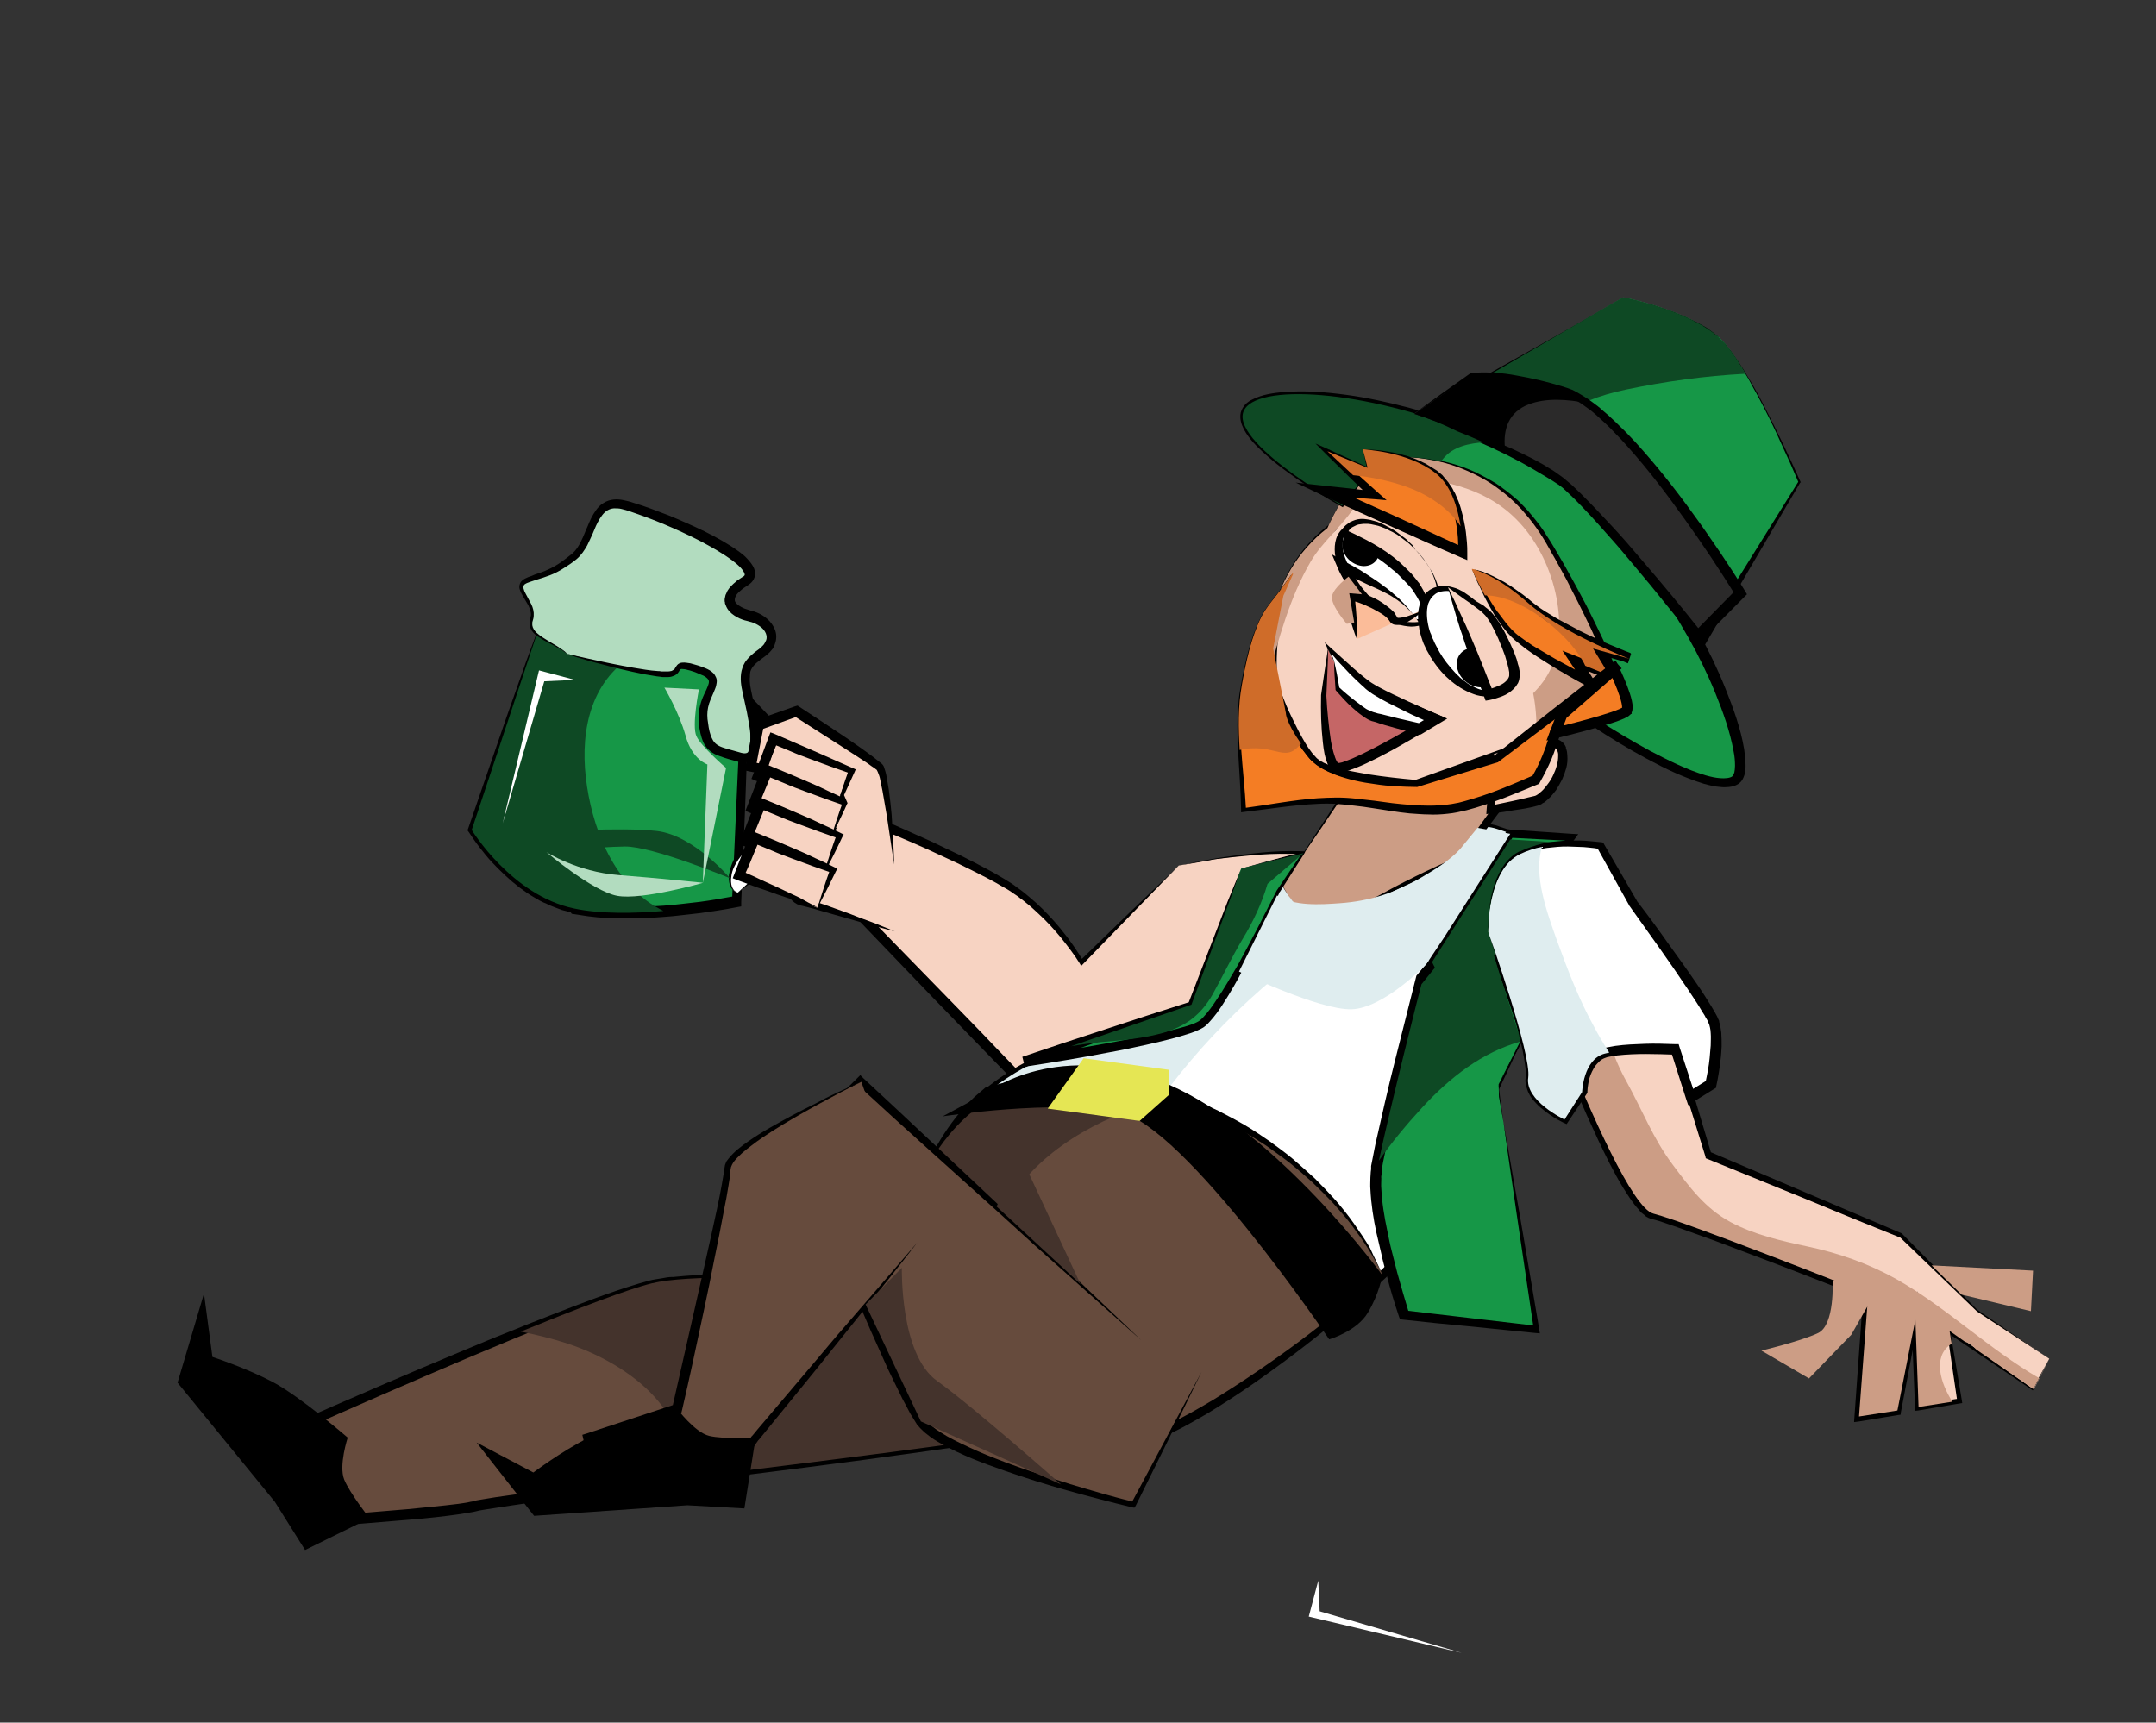 <?xml version="1.0" encoding="utf-8"?>
<!-- Generator: Adobe Illustrator 20.1.0, SVG Export Plug-In . SVG Version: 6.00 Build 0)  -->
<svg version="1.1" id="Layer_1" xmlns="http://www.w3.org/2000/svg" xmlns:xlink="http://www.w3.org/1999/xlink" x="0px" y="0px"
	 viewBox="0 0 612 489" style="enable-background:new 0 0 612 489;" xml:space="preserve">
<rect x="0" y="0" width="612" height="489" fill="#333333" stroke="none"/>
<style type="text/css">
	.st0{fill:#F7D3C2;}
	.st1{fill:#169747;}
	.st2{fill:#0E4924;}
	.st3{fill:#B2DCBF;}
	.st4{fill:#FFFFFF;}
	.st5{fill:#664B3D;}
	.st6{fill:#44332C;}
	.st7{fill:#DFEDEF;}
	.st8{fill:#CC9D85;}
	.st9{fill:#E5E654;}
	.st10{fill:#FBBC99;}
	.st11{fill:#C56666;}
	.st12{fill:#F47D24;}
	.st13{fill:#CF6C29;}
	.st14{fill:#2B2A2A;}
	.st15{fill:#F47D24;stroke:#000000;stroke-width:3;stroke-miterlimit:10;}
</style>
<g>
	<path class="st0" d="M334.6,245.7c0,0,34.4-7,43.1-1.7c8.7,5.3,6.4,19.9,6.8,24.8s-87.1,45.8-87.1,45.8l-62.5-64.4l11.7-17.6
		c0,0,31.2,12.7,42.4,21s17.9,19.7,17.9,19.7L334.6,245.7z"/>
	<path d="M334.6,245.7c6.9-1.5,13.9-2.7,20.9-3.4c3.5-0.4,7-0.7,10.6-0.7c1.8,0,3.6,0,5.3,0.2c1.8,0.2,3.6,0.5,5.3,1.1
		c0.2,0.1,0.4,0.2,0.6,0.3c0.2,0.1,0.4,0.2,0.7,0.4l1.1,0.8c0.4,0.2,0.7,0.6,1.1,0.9c0.3,0.3,0.7,0.7,1,1c1.2,1.4,2,3.1,2.6,4.9
		c0.6,1.7,0.9,3.5,1.2,5.3c0.2,1.8,0.3,3.6,0.3,5.4c0,1.8,0,3.6,0,5.3c0,0.4,0,0.9,0,1.3l0,0.3l0,0.1c0,0.1,0-0.2,0,0.2l0,0l0,0.2
		c0,0.1-0.1,0.4-0.3,0.6c-0.1,0.1-0.1,0.2-0.2,0.2l-0.1,0.2c-0.7,0.8-1.4,1.3-2.1,1.9c-2.9,2.1-6,3.9-9,5.7
		c-6.1,3.5-12.4,6.9-18.6,10.1c-6.3,3.3-12.6,6.4-18.9,9.6c-12.7,6.3-25.4,12.4-38.1,18.4l-0.9,0.4l-0.7-0.7l-15.7-16.1
		c-5.2-5.3-10.4-10.8-15.6-16.1L234,251.1l-0.7-0.8l0.6-0.9l11.7-17.6l0.6-0.9l1,0.4c2.9,1.2,5.7,2.4,8.5,3.7
		c2.8,1.3,5.7,2.5,8.5,3.8c2.8,1.3,5.6,2.7,8.4,4c2.8,1.4,5.5,2.8,8.3,4.3c1.4,0.8,2.7,1.5,4,2.3c1.3,0.8,2.7,1.6,3.9,2.6
		c0.3,0.2,0.6,0.4,1,0.7l0.9,0.7c0.6,0.5,1.2,1,1.8,1.5c1.2,1,2.4,2.1,3.5,3.2c2.2,2.2,4.3,4.5,6.2,7c1,1.2,1.9,2.5,2.8,3.8
		c0.9,1.3,1.7,2.6,2.5,3.9l-0.9-0.1l14-13.6L334.6,245.7z M334.6,245.7l-13.6,14l-13.6,14l-0.5,0.5l-0.4-0.7c-1.6-2.6-3.5-5-5.4-7.4
		c-2-2.4-4-4.6-6.3-6.7c-1.1-1-2.2-2.1-3.4-3c-0.6-0.5-1.2-1-1.8-1.4l-0.9-0.7c-0.3-0.2-0.6-0.4-0.9-0.6c-1.2-0.9-2.6-1.7-3.9-2.4
		c-1.3-0.8-2.7-1.5-4-2.2c-2.7-1.4-5.5-2.8-8.2-4.1c-2.8-1.3-5.6-2.6-8.4-3.9c-5.6-2.5-11.3-4.9-17-7.2l1.5-0.5L236,250.9l-0.2-1.7
		l31.3,32.1c5.2,5.4,10.5,10.7,15.6,16.1l15.6,16.2l-1.6-0.3c12.8-6,25.5-12,38.2-18.2c6.3-3.1,12.6-6.2,18.9-9.4
		c6.3-3.2,12.6-6.4,18.7-9.8c3.1-1.7,6.1-3.4,8.9-5.4c0.7-0.5,1.4-1,1.8-1.6l0.1-0.1c0,0,0.1-0.1,0,0c0,0,0,0,0,0c0,0,0,0.1,0,0
		l0-0.2l0,0c0,0.4,0,0.1,0,0.2l0-0.1l0-0.3c0-0.5,0-0.9,0-1.4c0-1.8,0.1-3.5,0.1-5.3c0-1.7-0.1-3.5-0.2-5.2c-0.2-1.7-0.5-3.4-1-5
		c-0.6-1.6-1.2-3.2-2.3-4.5c-0.2-0.4-0.5-0.6-0.8-0.9c-0.3-0.3-0.5-0.6-0.9-0.8l-1.1-0.8c-0.1,0-0.3-0.2-0.5-0.3
		c-0.2-0.1-0.4-0.2-0.6-0.3c-1.5-0.6-3.3-1-5-1.2c-1.7-0.2-3.5-0.3-5.2-0.3c-3.5-0.1-7,0.1-10.5,0.4c-3.5,0.3-7,0.7-10.5,1.1
		C341.6,244.6,338.1,245.1,334.6,245.7z"/>
</g>
<g>
	<path class="st1" d="M154.8,172.7l-20.9,62.9c0,0,11.3,18.6,29.1,22.3c17.8,3.7,46.2-2.1,46.2-2.1l3.1-75.8c0,0-14,8.3-33.2,4.8
		C160,181.2,154.8,172.7,154.8,172.7z"/>
	<g>
		<path d="M154.8,172.7c-1.6,5.3-3.2,10.6-4.9,15.8l-4.9,15.8c-1.6,5.3-3.3,10.5-5,15.8l-5,15.8l-0.1-0.9c0.9,1.4,2,2.8,3,4.1
			c1.1,1.3,2.2,2.6,3.4,3.9c1.2,1.2,2.4,2.4,3.7,3.6l1.9,1.7l2,1.6c1.4,1,2.8,2,4.3,2.8l1.1,0.6l1.1,0.5c0.8,0.3,1.5,0.8,2.3,1
			l2.4,0.9l2.4,0.6l0.6,0.2c0.1,0,0.4,0.1,0.6,0.1l1.3,0.2c0.9,0.1,1.7,0.3,2.6,0.4l2.5,0.2l2.6,0.1c1.7,0.1,3.5,0.1,5.2,0.1
			c1.7-0.1,3.5,0,5.2-0.2c1.7-0.1,3.5-0.2,5.2-0.3c1.7-0.1,3.5-0.3,5.2-0.5c1.7-0.2,3.5-0.4,5.2-0.6c1.7-0.2,3.4-0.5,5.2-0.8
			c1.7-0.3,3.4-0.6,5.1-0.9l-1.2,1.4c0.6-12.6,1.1-25.3,1.7-37.9l0.9-19l1-19l1.6,0.9c-1.2,0.7-2.4,1.2-3.6,1.7
			c-1.2,0.5-2.5,0.9-3.7,1.3c-1.3,0.4-2.5,0.7-3.8,1c-1.3,0.3-2.6,0.5-3.9,0.8c-1.3,0.2-2.6,0.4-3.9,0.5c-1.3,0.1-2.6,0.2-3.9,0.2
			c-1.3,0-2.6-0.1-3.9-0.1c-1.3-0.1-2.6-0.2-3.9-0.4c-1.3-0.2-2.6-0.4-3.9-0.7c-1.3-0.3-2.5-0.5-3.8-0.9c-1.3-0.3-2.5-0.7-3.7-1.1
			c-1.2-0.4-2.4-0.9-3.6-1.4c-1.2-0.5-2.4-1.1-3.5-1.7c-0.6-0.3-1.1-0.6-1.7-1c-0.6-0.3-1.1-0.7-1.6-1.1c-1.1-0.7-2.1-1.6-3-2.4
			C156.4,174.7,155.5,173.8,154.8,172.7z M154.8,172.7c0.7,1.1,1.7,1.9,2.7,2.8c1,0.8,2,1.6,3.1,2.2c0.5,0.3,1.1,0.7,1.7,1
			c0.6,0.3,1.1,0.6,1.7,0.9c1.1,0.6,2.3,1,3.5,1.5c1.2,0.4,2.4,0.9,3.6,1.2c1.2,0.4,2.5,0.7,3.7,1c1.2,0.3,2.5,0.5,3.8,0.8
			c1.2,0.2,2.5,0.3,3.8,0.5c1.3,0.1,2.5,0.2,3.8,0.3c1.3,0,2.5,0,3.8,0c1.3-0.1,2.5-0.1,3.8-0.3c1.3-0.1,2.5-0.3,3.8-0.5
			c1.2-0.3,2.5-0.5,3.7-0.8c1.2-0.3,2.4-0.7,3.6-1.1c1.2-0.4,2.4-0.9,3.5-1.4c1.1-0.5,2.3-1.1,3.3-1.6l1.6-0.9l-0.1,1.9l-0.6,19
			l-0.7,19c-0.4,12.6-1,25.3-1.5,37.9l0,1.2l-1.1,0.2c-3.5,0.7-7,1.2-10.5,1.7c-1.7,0.2-3.5,0.4-5.3,0.6c-1.8,0.2-3.5,0.4-5.3,0.5
			c-1.8,0.1-3.5,0.3-5.3,0.3c-1.8,0.1-3.5,0.1-5.3,0.1c-1.8,0-3.5,0-5.3-0.1l-2.7-0.2l-2.7-0.3c-0.9-0.1-1.8-0.3-2.6-0.4l-1.3-0.2
			c-0.2,0-0.4-0.1-0.7-0.1L162,259l-2.6-0.7l-2.6-1c-0.9-0.3-1.6-0.8-2.5-1.1l-1.2-0.6l-1.2-0.7c-1.6-0.9-3-1.9-4.5-3l-2.1-1.7
			l-2-1.8c-1.3-1.2-2.6-2.5-3.8-3.8c-1.2-1.3-2.3-2.7-3.4-4.1c-1.1-1.4-2.1-2.9-3.1-4.4l-0.3-0.4l0.2-0.5l5.4-15.7
			c1.8-5.2,3.6-10.4,5.4-15.7l5.5-15.6C151.1,183.1,153,177.9,154.8,172.7z"/>
	</g>
</g>
<path class="st2" d="M185.8,257.2c-12.2-7.5-17.9-22.8-19.5-36.4c-1.6-14,1.6-28.3,14.7-35.5c0.1-0.1,0.3-0.1,0.4-0.2
	c-0.8-0.1-1.5-0.2-2.3-0.4c-19.2-3.5-24.3-12-24.3-12l-20.9,62.9c0,0,11.3,18.6,29.1,22.3c7.5,1.6,17,1.4,25.3,0.7
	C187.5,258.2,186.7,257.7,185.8,257.2z"/>
<g>
	<path class="st3" d="M161,185.6c-4.2-3.7-11.6-5-10.1-9.8c1.6-4.8-6.4-9.2-1.1-11.1c5.3-1.9,6.8-1.7,12.9-6.4
		c6-4.7,4.8-17.1,14.3-14.9c9.5,2.2,42.9,16.4,34.5,21.6c-8.4,5.2-3.2,8.9,1.3,9.8c4.5,0.9,7.6,4.9,5.4,8.3c-2.2,3.4-8.2,3.6-6.5,12
		c1.7,8.4,5.5,21.6-1.9,19.6s-9.2-2.1-10.2-10.4c-0.9-8.3,7.5-11.4-1.6-14.4c-9.1-3.1-2.4,2-10.4,1.4S161,185.6,161,185.6z"/>
	<path d="M161,185.6c0,0-0.2-0.1-0.6-0.4c-0.4-0.3-0.9-0.7-1.7-1.1c-0.8-0.5-1.8-1-2.9-1.6c-1.2-0.6-2.5-1.3-3.9-2.4
		c-0.7-0.6-1.3-1.4-1.5-2.4c-0.1-0.2,0-0.5-0.1-0.8c0-0.3,0-0.5,0.1-0.8c0.1-0.5,0.2-1,0.3-1.4c0.1-0.9-0.3-1.9-0.7-2.8
		c-0.5-0.9-1.1-1.9-1.7-2.9c-0.3-0.5-0.6-1.1-0.8-1.8c-0.1-0.4-0.1-0.8,0-1.2c0.1-0.4,0.3-0.8,0.6-1.1c0.6-0.6,1.3-0.8,1.9-1.1
		c0.6-0.2,1.2-0.4,1.8-0.7c1.2-0.4,2.5-0.8,3.7-1.4c1.2-0.5,2.4-1.2,3.6-2c1.1-0.8,2.3-1.7,3.4-2.6c1-0.9,1.8-2.1,2.4-3.4
		c0.7-1.3,1.2-2.8,1.9-4.3c0.6-1.5,1.3-3.1,2.4-4.6c0.5-0.7,1.2-1.5,2.1-2c0.9-0.6,1.9-0.9,2.9-1c1-0.1,2,0,2.9,0.2
		c0.9,0.2,1.8,0.4,2.6,0.7c3.4,1,6.7,2.3,10.1,3.6c3.4,1.4,6.8,2.9,10.1,4.5c3.4,1.7,6.7,3.5,9.9,5.8c0.8,0.6,1.6,1.2,2.3,2
		c0.7,0.8,1.5,1.6,2,2.9c0.2,0.6,0.4,1.5,0.1,2.3c-0.2,0.8-0.8,1.5-1.3,1.9c-0.1,0.1-0.3,0.2-0.4,0.3l-0.3,0.2l-0.6,0.4l-0.6,0.4
		c-0.2,0.1-0.3,0.3-0.5,0.4c-0.3,0.3-0.6,0.5-0.9,0.8c-0.3,0.3-0.5,0.6-0.7,0.9c-0.3,0.6-0.4,1.1-0.3,1.5c0.1,0.4,0.6,1,1.3,1.4
		c0.6,0.4,1.4,0.8,2.2,1c0.2,0.1,0.4,0.1,0.6,0.2l0.7,0.2c0.2,0.1,0.4,0.1,0.7,0.2l0.8,0.3c1,0.4,2,1,2.9,1.8
		c0.9,0.8,1.6,1.7,2.1,2.9c0.5,1.1,0.6,2.5,0.2,3.8c-0.1,0.3-0.2,0.6-0.3,0.9l-0.2,0.4l-0.1,0.2c0,0.1,0,0-0.1,0.2l-0.1,0.1
		c-0.2,0.2-0.3,0.4-0.5,0.6c-0.2,0.2-0.4,0.5-0.7,0.7c-0.8,0.8-1.7,1.3-2.4,1.9c-1.5,1.1-2.5,2.2-2.8,3.6l-0.1,0.6l0,0.6
		c-0.1,0.4,0,0.8,0,1.2c0.1,0.8,0.2,1.7,0.4,2.6c0.4,1.8,0.8,3.7,1.1,5.5c0.4,1.8,0.7,3.7,0.9,5.6c0.2,1.9,0.4,3.8-0.1,5.9
		c-0.1,0.5-0.4,1.1-0.7,1.6c-0.3,0.5-0.8,1-1.5,1.4c-1.3,0.6-2.5,0.5-3.5,0.2c-1.8-0.5-3.4-0.9-5.2-1.6c-0.9-0.3-1.8-0.7-2.6-1.4
		c-0.8-0.6-1.5-1.5-1.9-2.4c-0.8-1.8-1.1-3.5-1.3-5.2c0-0.4-0.1-0.8-0.1-1.3c0-0.4,0-0.9,0-1.3c0-0.9,0.2-1.8,0.4-2.6
		c0.4-1.7,1.1-3.2,1.8-4.6c0.3-0.7,0.6-1.4,0.7-1.9c0.1-0.6,0-0.9-0.4-1.3c-0.4-0.4-1-0.8-1.6-1c-0.6-0.3-1.3-0.5-1.9-0.8
		c-0.7-0.2-1.4-0.5-2-0.6c-0.6-0.2-1.3-0.3-1.8-0.3c-0.2,0-0.3,0.1-0.4,0.1c-0.1,0.1-0.2,0.4-0.5,0.8c-0.1,0.2-0.3,0.3-0.4,0.5
		c-0.2,0.1-0.4,0.3-0.6,0.4c-0.4,0.2-0.8,0.3-1.1,0.4c-0.4,0.1-0.7,0.1-1.1,0.1c-0.4,0-0.7,0-1,0c-0.3,0-0.7,0-1-0.1
		c-0.3,0-0.6-0.1-0.9-0.1c-1.2-0.2-2.5-0.4-3.6-0.6c-4.6-0.9-8.6-1.9-11.9-2.8c-3.3-0.8-5.8-1.6-7.5-2.1
		C161.9,185.9,161,185.6,161,185.6z M161,185.6c0,0,3.7,0.9,10.3,2.3c3.3,0.7,7.3,1.5,11.9,2.2c1.2,0.2,2.3,0.3,3.6,0.4
		c0.3,0,0.6,0,0.9,0.1c0.3,0,0.6,0,0.9,0c0.3,0,0.6,0,0.9,0c0.3,0,0.6,0,0.9-0.1c0.3,0,0.5-0.2,0.7-0.3c0.1-0.1,0.2-0.1,0.3-0.2
		c0.1-0.1,0.1-0.1,0.2-0.3c0.1-0.2,0.3-0.5,0.6-0.9c0.3-0.4,1-0.7,1.4-0.7c0.9-0.1,1.6,0.1,2.4,0.2c0.7,0.2,1.4,0.4,2.1,0.6
		c0.7,0.2,1.4,0.5,2.2,0.8c0.7,0.3,1.5,0.7,2.2,1.4c0.3,0.3,0.6,0.8,0.8,1.3c0.2,0.5,0.2,1.1,0.1,1.6c-0.1,1-0.5,1.7-0.8,2.5
		c-0.6,1.4-1.3,2.8-1.6,4.3c-0.3,1.4-0.3,2.9,0,4.5c0.2,1.6,0.5,3.2,1.2,4.5c0.6,1.3,1.7,2,3.3,2.5c1.5,0.5,3.3,0.9,4.9,1.4
		c0.7,0.2,1.3,0.2,1.7,0c0.2-0.1,0.3-0.2,0.5-0.5c0.1-0.2,0.3-0.5,0.3-0.9c0.3-1.4,0.2-3.2,0-4.9c-0.2-1.8-0.6-3.5-0.9-5.3
		c-0.4-1.8-0.8-3.6-1.2-5.5c-0.4-1.8-0.8-4-0.3-6.2c0.3-1.1,0.7-2.2,1.5-3.1c0.7-0.9,1.6-1.6,2.3-2.2c0.8-0.6,1.6-1.1,2.1-1.7
		c0.1-0.1,0.2-0.2,0.3-0.3c0.1-0.1,0.3-0.4,0.4-0.6l0.2-0.4c0.1-0.1,0.1-0.3,0.2-0.4c0.4-1.2-0.2-2.6-1.4-3.6
		c-0.6-0.5-1.3-0.9-2-1.2l-0.5-0.2c-0.2-0.1-0.4-0.1-0.7-0.2l-0.7-0.2c-0.3-0.1-0.5-0.1-0.8-0.2c-1-0.3-2-0.7-3-1.4
		c-0.9-0.6-1.9-1.5-2.4-2.9l-0.2-0.5c0-0.2,0-0.4-0.1-0.6l0-0.6l0.1-0.5c0.1-0.4,0.1-0.7,0.3-1c0.1-0.3,0.3-0.6,0.4-0.9
		c0.3-0.5,0.7-1,1.1-1.4c0.4-0.4,0.8-0.8,1.2-1.1c0.2-0.2,0.4-0.4,0.6-0.5l0.6-0.4l0.6-0.4l0.3-0.2c0.1,0,0.1-0.1,0.2-0.1
		c0.2-0.2,0.3-0.3,0.3-0.4c0-0.1,0-0.2-0.1-0.5c-0.2-0.5-0.7-1.2-1.3-1.8c-0.6-0.6-1.3-1.2-2-1.7c-2.9-2.2-6.2-4-9.4-5.7
		c-3.3-1.7-6.6-3.2-9.9-4.6c-3.3-1.4-6.6-2.6-9.8-3.7c-0.8-0.3-1.6-0.5-2.4-0.7c-0.7-0.2-1.5-0.2-2.2-0.2c-1.4,0.1-2.5,0.8-3.4,2
		c-0.9,1.2-1.6,2.6-2.2,4.1c-0.6,1.5-1.3,2.9-2,4.4c-0.8,1.4-1.7,2.8-3,3.9c-1.2,1-2.4,1.8-3.7,2.6c-1.2,0.8-2.6,1.5-3.9,2
		c-1.3,0.5-2.6,0.9-3.9,1.3c-0.6,0.2-1.2,0.4-1.8,0.6c-0.6,0.2-1.1,0.4-1.5,0.7c-0.3,0.3-0.4,0.6-0.3,1.1c0.1,0.5,0.3,1,0.6,1.5
		c0.5,1,1.1,2,1.6,3c0.5,1,0.8,2.2,0.7,3.3c0,0.6-0.2,1.1-0.3,1.5c-0.1,0.2-0.1,0.4-0.1,0.6c0,0.2,0,0.4,0,0.6
		c0.1,0.8,0.6,1.5,1.2,2.1c1.2,1.1,2.5,1.8,3.6,2.5c1.1,0.7,2.1,1.2,2.8,1.7c0.8,0.5,1.3,0.9,1.7,1.2
		C160.8,185.4,161,185.6,161,185.6z"/>
</g>
<g>
	<path class="st4" d="M209.4,253.4c0,0-2.3-0.4-2.3-4c0.1-3.6,2.8-6.9,2.8-6.9l8.6-2.9l-0.6-22.4l-3.6-6.6l0-9l13,13.7
		c0,0,1,12.8,1.3,17.9C229,238.1,209.4,253.4,209.4,253.4z"/>
	<path d="M209.4,253.4c-0.5-0.1-1-0.4-1.4-0.8c-0.4-0.4-0.7-0.9-0.8-1.4c-0.2-0.5-0.3-1.1-0.3-1.6c0-0.3,0-0.6,0-0.8
		c0-0.3,0-0.5,0.1-0.8c0.2-1.1,0.5-2.1,0.9-3.1c0.2-0.5,0.5-1,0.7-1.5c0.3-0.5,0.5-0.9,0.9-1.4l0.1-0.1l0.2-0.1
		c2.8-1.1,5.6-2.1,8.5-3.2l-0.6,0.9c-0.2-3.7-0.4-7.5-0.6-11.2c-0.2-3.7-0.3-7.5-0.5-11.2l0.2,0.6c-1.2-2.2-2.4-4.4-3.6-6.6
		l-0.2-0.3l0-0.4l0-9l0-3.7l2.6,2.7c2.2,2.3,4.3,4.6,6.5,6.8c2.1,2.3,4.3,4.6,6.4,6.9l0.4,0.4l0,0.5l0.7,11.6l0.3,5.8l0,0.4l0,0.2
		l0,0.1l0,0l0,0l0,0.1l0,0.4c0,0.2-0.1,0.4-0.1,0.5c-0.2,0.7-0.4,1.1-0.7,1.6c-0.5,0.9-1.1,1.7-1.8,2.5c-1.3,1.5-2.7,2.9-4.1,4.3
		c-1.4,1.3-2.9,2.6-4.4,3.9C215.7,248.8,212.5,251.1,209.4,253.4z M209.4,253.4c2.9-2.6,5.7-5.2,8.5-7.9c1.4-1.3,2.7-2.7,4-4.1
		c1.3-1.4,2.6-2.8,3.7-4.3c0.5-0.8,1.1-1.5,1.5-2.3c0.4-0.8,0.6-1.3,0.4-2.2l-0.6-5.8l-1-11.6l0.4,0.9c-2.2-2.2-4.4-4.5-6.5-6.8
		c-2.2-2.3-4.4-4.5-6.5-6.8l2.6-1l-0.1,9l-0.2-0.7c1.2,2.2,2.3,4.5,3.5,6.7l0.2,0.3l0,0.3c0,3.7,0.1,7.5,0.1,11.2
		c0,3.7,0,7.5,0,11.2l0,0.7l-0.6,0.2c-2.9,0.9-5.8,1.8-8.6,2.6l0.3-0.2c-0.3,0.4-0.6,0.8-0.9,1.2c-0.3,0.4-0.5,0.9-0.8,1.3
		c-0.5,0.9-0.9,1.8-1.1,2.8c0,0.2-0.1,0.5-0.1,0.7c0,0.3-0.1,0.5-0.1,0.8c0,0.5,0,1,0.1,1.5c0.1,0.5,0.3,1,0.6,1.4
		C208.4,252.9,208.9,253.2,209.4,253.4z"/>
</g>
<g>
	<path class="st0" d="M254,264.4c0,0-22-7.5-26.5-8.7c-4.5-1.2-6-12.8-6-12.8l6.8-7.4l-0.9-20.5l19.3,17.5"/>
	<path d="M254,264.4c-3.5-0.9-6.9-1.8-10.3-2.8l-10.2-2.9c-1.7-0.5-3.4-1-5.1-1.4l-1.3-0.3l-0.3-0.1c-0.1-0.1-0.3-0.1-0.5-0.2
		c-0.3-0.2-0.5-0.3-0.8-0.5c-0.9-0.7-1.5-1.5-2.1-2.4c-1-1.7-1.7-3.5-2.2-5.2c-0.3-0.9-0.5-1.8-0.7-2.7c-0.2-0.9-0.4-1.8-0.5-2.7
		l-0.1-0.7l0.5-0.5c2.2-2.5,4.5-5,6.7-7.4l-0.4,1.1c-0.1-3.4-0.3-6.8-0.4-10.2c-0.1-3.4-0.2-6.8-0.3-10.2l0-2.9l2.1,2l4.7,4.5
		l4.7,4.6l4.6,4.6c1.5,1.6,3,3.1,4.5,4.7c-1.7-1.3-3.4-2.7-5.1-4.1l-5-4.1l-5-4.2l-5-4.2l2-0.9c0.3,3.4,0.4,6.8,0.7,10.2
		c0.2,3.4,0.4,6.8,0.6,10.2l0,0.6l-0.4,0.5c-2.2,2.5-4.5,4.9-6.8,7.4l0.4-1.2c0.1,0.8,0.3,1.7,0.4,2.5c0.2,0.8,0.4,1.7,0.6,2.5
		c0.4,1.6,1,3.3,1.7,4.6c0.4,0.7,0.8,1.3,1.3,1.7c0.1,0.1,0.3,0.2,0.3,0.2c0,0,0.1,0,0.1,0.1l0.3,0.1l1.2,0.4
		c1.7,0.6,3.4,1.2,5.1,1.7c1.7,0.6,3.3,1.2,5,1.8c1.7,0.6,3.3,1.2,5,1.9C247.4,261.7,250.7,263,254,264.4z"/>
</g>
<g>
	
		<rect x="222.6" y="207.4" transform="matrix(0.379 -0.925 0.925 0.379 -61.294 347.609)" class="st0" width="11.5" height="24.2"/>
	<path d="M237.4,229.4c-1.9-0.6-3.9-1.2-5.8-1.8c-1.9-0.6-3.8-1.3-5.7-1.9c-1.9-0.7-3.8-1.4-5.7-2c-1.9-0.7-3.8-1.4-5.7-2.1
		l-1.2-0.5l0.5-1.3c0.7-1.8,1.4-3.6,2.1-5.4l2.1-5.4l0.6-1.4l1.4,0.6l5.6,2.3c1.9,0.8,3.7,1.6,5.6,2.4c1.9,0.8,3.7,1.6,5.5,2.5
		c1.8,0.8,3.7,1.7,5.5,2.6l0.8,0.4l-0.4,0.7C240.9,222.5,239.2,226,237.4,229.4z M237.4,229.4c1.1-3.7,2.3-7.4,3.6-11l0.5,1.2
		c-1.9-0.7-3.8-1.3-5.7-2c-1.9-0.7-3.8-1.4-5.7-2.1c-1.9-0.7-3.8-1.4-5.6-2.2l-5.6-2.3l2-0.8l-2.2,5.3c-0.7,1.8-1.5,3.5-2.3,5.3
		l-0.7-1.8c1.8,0.8,3.7,1.6,5.5,2.5c1.8,0.8,3.7,1.7,5.5,2.5c1.8,0.9,3.6,1.7,5.5,2.6C233.8,227.5,235.6,228.4,237.4,229.4z"/>
</g>
<g>
	
		<rect x="220.9" y="216.5" transform="matrix(0.379 -0.925 0.925 0.379 -70.775 351.676)" class="st0" width="11.5" height="24.2"/>
	<g>
		<path d="M235.7,238.5c-1.9-0.6-3.9-1.2-5.8-1.8c-1.9-0.6-3.8-1.3-5.7-1.9c-1.9-0.7-3.8-1.4-5.7-2c-1.9-0.7-3.8-1.4-5.7-2.1
			l-1.2-0.5l0.5-1.3c0.7-1.8,1.4-3.6,2.1-5.4l2.1-5.4l0.6-1.4l1.4,0.6l5.6,2.3c1.9,0.8,3.7,1.6,5.6,2.4c1.9,0.8,3.7,1.6,5.5,2.5
			c1.8,0.8,3.7,1.7,5.5,2.6l0.8,0.4l-0.4,0.7C239.2,231.6,237.5,235.1,235.7,238.5z M235.7,238.5c1.1-3.7,2.3-7.4,3.6-11l0.5,1.2
			c-1.9-0.7-3.8-1.3-5.7-2c-1.9-0.7-3.8-1.4-5.7-2.1c-1.9-0.7-3.8-1.4-5.6-2.2l-5.6-2.3l2-0.8l-2.2,5.3c-0.7,1.8-1.5,3.5-2.3,5.3
			l-0.7-1.8c1.8,0.8,3.7,1.6,5.5,2.5c1.8,0.8,3.7,1.7,5.5,2.5c1.8,0.9,3.6,1.7,5.5,2.6C232.1,236.6,233.9,237.5,235.7,238.5z"/>
	</g>
</g>
<g>
	
		<rect x="219.1" y="225.9" transform="matrix(0.379 -0.925 0.925 0.379 -80.574 355.88)" class="st0" width="11.5" height="24.2"/>
	<g>
		<path d="M233.9,247.9c-1.9-0.6-3.9-1.2-5.8-1.8c-1.9-0.6-3.8-1.3-5.7-1.9c-1.9-0.7-3.8-1.4-5.7-2c-1.9-0.7-3.8-1.4-5.7-2.1
			l-1.2-0.5l0.5-1.3c0.7-1.8,1.4-3.6,2.1-5.4l2.1-5.4l0.6-1.4l1.4,0.6l5.6,2.3c1.9,0.8,3.7,1.6,5.6,2.4c1.9,0.8,3.7,1.6,5.5,2.5
			c1.8,0.8,3.7,1.7,5.5,2.6l0.8,0.4l-0.4,0.7C237.5,241,235.8,244.5,233.9,247.9z M233.9,247.9c1.1-3.7,2.3-7.4,3.6-11l0.5,1.1
			c-1.9-0.7-3.8-1.3-5.7-2c-1.9-0.7-3.8-1.4-5.7-2.1c-1.9-0.7-3.8-1.4-5.6-2.2l-5.6-2.3l2-0.8l-2.2,5.3c-0.7,1.8-1.5,3.5-2.3,5.3
			l-0.7-1.8c1.8,0.8,3.7,1.6,5.5,2.5c1.8,0.8,3.7,1.7,5.5,2.5c1.8,0.9,3.6,1.7,5.5,2.6C230.3,246,232.1,247,233.9,247.9z"/>
	</g>
</g>
<g>
	
		<rect x="217.3" y="235.6" transform="matrix(0.379 -0.925 0.925 0.379 -90.697 360.223)" class="st0" width="11.5" height="24.2"/>
	<path d="M232.1,257.6c-1.9-0.6-3.9-1.2-5.8-1.8c-1.9-0.6-3.8-1.3-5.7-1.9c-1.9-0.7-3.8-1.4-5.7-2c-1.9-0.7-3.8-1.4-5.7-2.1
		l-1.2-0.5l0.5-1.3c0.7-1.8,1.4-3.6,2.1-5.4l2.1-5.4l0.6-1.4l1.4,0.6l5.6,2.3c1.9,0.8,3.7,1.6,5.6,2.4c1.9,0.8,3.7,1.6,5.5,2.5
		c1.8,0.8,3.7,1.7,5.5,2.6l0.8,0.4l-0.4,0.7C235.6,250.8,233.9,254.2,232.1,257.6z M232.1,257.6c1.1-3.7,2.3-7.4,3.6-11l0.5,1.2
		c-1.9-0.7-3.8-1.3-5.7-2c-1.9-0.7-3.8-1.4-5.7-2.1c-1.9-0.7-3.8-1.4-5.6-2.2l-5.6-2.3l2-0.8l-2.2,5.3c-0.7,1.8-1.5,3.5-2.3,5.3
		l-0.7-1.8c1.8,0.8,3.7,1.6,5.5,2.5c1.8,0.8,3.7,1.7,5.5,2.5c1.8,0.9,3.6,1.7,5.5,2.6C228.5,255.7,230.3,256.7,232.1,257.6z"/>
</g>
<g>
	<path class="st0" d="M253.8,245.4c0,0-2.2-25.9-4.3-27.8s-23.5-15.7-23.5-15.7l-10.8,3.9l-2.2,11.9l3.3,0.6l3.1-8.6l22.4,9.2
		l-2.8,6.9l1.1,2.2l-2.8,6.9"/>
	<path d="M253.8,245.4c-0.7-4.7-1.4-9.3-2.1-14c-0.4-2.3-0.8-4.6-1.2-6.9c-0.2-1.1-0.5-2.3-0.7-3.4c-0.1-0.6-0.3-1.1-0.5-1.6
		c-0.1-0.3-0.2-0.5-0.3-0.7c-0.1-0.2-0.2-0.4-0.2-0.3c-0.5-0.4-0.9-0.7-1.4-1l-1.4-1l-2.9-1.9l-5.9-3.8l-11.9-7.6l1.3,0.1l-10.8,3.9
		l1-1.1l-2.3,11.9l-1.2-1.7l3.3,0.6l-1.6,0.9l3.2-8.6l0.5-1.3l1.3,0.5c3.7,1.6,7.4,3.2,11.1,4.8c3.7,1.6,7.4,3.3,11.1,4.9l0.7,0.3
		l-0.3,0.7l-3.1,6.8l0-0.4l1,2.3l0.1,0.2l-0.1,0.1c-1,2.3-2.1,4.5-3.2,6.8c0.8-2.4,1.6-4.7,2.5-7.1l0,0.3l-1.2-2.2l-0.1-0.2l0.1-0.2
		l2.6-7l0.4,1c-3.8-1.4-7.6-2.8-11.3-4.3c-3.8-1.5-7.5-2.9-11.3-4.4l1.7-0.8l-3,8.7l-0.4,1.1l-1.2-0.2l-3.3-0.6l-1.4-0.3l0.3-1.4
		l2.2-11.9l0.2-0.8l0.8-0.3l10.8-3.8l0.7-0.2l0.6,0.4c4,2.6,7.9,5.2,11.8,7.8c2,1.3,3.9,2.7,5.8,4l2.9,2.1l1.4,1.1
		c0.5,0.4,1,0.8,1.4,1.1c0.5,0.5,0.6,0.8,0.7,1.2c0.1,0.3,0.2,0.6,0.3,0.9c0.2,0.6,0.3,1.2,0.4,1.8c0.2,1.2,0.4,2.4,0.6,3.5
		c0.3,2.4,0.6,4.7,0.8,7.1C253.4,236,253.7,240.7,253.8,245.4z"/>
</g>
<g>
	<path class="st5" d="M286.7,367.4c0,0-81.3-8.1-101.7-3.1c-17.6,4.3-83.7,33.4-101.4,41.2c-3.3,6-0.5,13.7,5.6,18.6
		c3.1,2.4,7.5,5.1,12.3,7c14.7-1.1,28.9-2.4,33.7-3.6c11.3-2.8,140.2-17,157.2-21.2c17-4.2,35-17,35-17L286.7,367.4z"/>
	<path d="M286.7,367.4l-13.2-1l-13.2-0.9c-4.4-0.3-8.8-0.6-13.2-0.8c-4.4-0.3-8.8-0.4-13.2-0.6c-4.4-0.2-8.8-0.3-13.2-0.4
		c-2.2-0.1-4.4-0.1-6.6-0.1c-2.2,0-4.4-0.1-6.6,0c-2.2,0-4.4,0-6.6,0.1c-2.2,0.1-4.4,0.2-6.6,0.3l-3.3,0.3c-0.5,0.1-1.1,0.1-1.6,0.2
		l-1.6,0.3c-1,0.2-2.1,0.3-3.1,0.6l-3.2,0.9c-8.3,2.7-16.5,6-24.6,9.2c-4.1,1.7-8.1,3.3-12.2,5l-12.2,5.1
		c-16.2,6.9-32.4,13.9-48.4,21.1l0.7-0.6l-0.4,0.9c-0.1,0.3-0.2,0.6-0.3,0.9c-0.2,0.6-0.3,1.2-0.4,1.9c0,0.3-0.1,0.6-0.1,1
		c0,0.3,0,0.7,0,1c0,0.7,0.2,1.3,0.3,2l0.3,1l0.3,0.9c0.3,0.6,0.5,1.2,0.9,1.8c0.3,0.6,0.7,1.2,1.1,1.7c0.4,0.5,0.8,1.1,1.3,1.6
		c0.4,0.5,1,1,1.5,1.4c0.5,0.4,1,0.9,1.6,1.3c1.1,0.8,2.3,1.6,3.5,2.4c2.4,1.5,5,2.8,7.7,3.8l-0.7-0.1c4.8-0.4,9.6-0.8,14.4-1.2
		c4.8-0.5,9.6-0.9,14.3-1.5c1.2-0.2,2.4-0.3,3.5-0.6c0.3,0,0.6-0.1,0.8-0.2l0.5-0.1l0.4-0.1l1.8-0.3c2.4-0.4,4.8-0.8,7.2-1.1
		c4.8-0.7,9.6-1.3,14.4-1.9c19.2-2.4,38.3-4.7,57.5-7.1l28.7-3.5c9.6-1.2,19.2-2.4,28.7-3.7l7.2-1l7.1-1.1l3.5-0.7
		c1.1-0.2,2.3-0.6,3.5-0.9c1.2-0.3,2.3-0.7,3.4-1.1l3.4-1.2c4.5-1.8,8.8-3.8,13-6.1c4.2-2.3,8.4-4.7,12.4-7.4l0.1,0.9L307,378.7
		L286.7,367.4z M286.7,367.4l20.5,10.7l20.5,10.8l0.8,0.4l-0.7,0.5c-4,2.8-8.1,5.3-12.3,7.7c-4.2,2.4-8.6,4.5-13.1,6.4l-3.4,1.3
		c-1.2,0.4-2.3,0.8-3.5,1.2c-1.2,0.3-2.3,0.7-3.5,0.9l-3.6,0.8l-7.2,1.2l-7.2,1.1c-9.6,1.4-19.1,2.7-28.7,4
		c-9.6,1.3-19.1,2.5-28.7,3.7c-19.2,2.4-38.3,4.8-57.4,7.3c-4.8,0.6-9.6,1.3-14.3,2c-2.4,0.4-4.7,0.7-7.1,1.1l-1.8,0.3l-0.4,0.1
		l-0.4,0.1c-0.3,0.1-0.6,0.1-0.9,0.2c-1.2,0.2-2.4,0.4-3.6,0.6c-4.8,0.7-9.6,1.2-14.5,1.6c-4.8,0.4-9.6,0.8-14.5,1.2l-0.3,0
		l-0.3-0.1c-2.8-1.1-5.5-2.5-8.1-4.1c-1.3-0.8-2.5-1.6-3.8-2.6c-0.6-0.4-1.2-0.9-1.8-1.5c-0.6-0.5-1.2-1.1-1.7-1.7
		c-0.5-0.6-1-1.2-1.5-1.8c-0.4-0.7-0.9-1.3-1.3-2c-0.4-0.7-0.7-1.4-1-2.2c-0.1-0.4-0.3-0.8-0.4-1.1l-0.3-1.2
		c-0.2-0.8-0.3-1.6-0.3-2.4c0-0.4,0-0.8,0-1.2c0-0.4,0-0.8,0.1-1.2c0.1-0.8,0.3-1.6,0.5-2.4c0.1-0.4,0.3-0.8,0.4-1.2l0.5-1.1
		l0.2-0.4l0.5-0.2c16.1-7.1,32.3-14.1,48.6-20.9c4.1-1.7,8.1-3.4,12.2-5c4.1-1.7,8.2-3.3,12.3-4.9c8.2-3.2,16.4-6.4,25-9l3.2-0.9
		c1.1-0.3,2.2-0.4,3.3-0.6l1.7-0.3c0.6-0.1,1.1-0.1,1.7-0.1l3.3-0.3c2.2-0.2,4.4-0.2,6.6-0.3c2.2-0.1,4.4,0,6.6,0
		c2.2,0,4.4,0.1,6.6,0.1c2.2,0,4.4,0.1,6.6,0.2c4.4,0.2,8.8,0.4,13.2,0.7c4.4,0.3,8.8,0.6,13.2,0.9c4.4,0.3,8.8,0.7,13.2,1.1
		c4.4,0.4,8.8,0.8,13.2,1.2L286.7,367.4z"/>
</g>
<path class="st6" d="M286.7,367.4c0,0-81.3-8.1-101.7-3.1c-6.9,1.7-21.2,7.2-37.2,13.7c4.5,0.9,9,2,13.3,3.4
	c21.1,7,37.5,23.5,29.7,38.6c41.2-5.1,91.5-11.2,101.6-13.7c17-4.2,35-17,35-17L286.7,367.4z"/>
<g>
	<path class="st4" d="M352.3,246.6c0,0,57.9-16.2,72.5-11.4c14.5,4.8,27.1,12.9,27.1,12.9s-39.5,91.2-52.3,106.4
		c-12.8,15.2-66,56.9-82.4,55.5c-16.4-1.5-46.3-4.9-56.9-20.4c-10.5-15.6-3.4-60.2,19-78.9c22.4-18.7,53.6-19.6,58.8-25.4
		C343.3,279.4,352.3,246.6,352.3,246.6z"/>
	<path d="M352.3,246.6c8.3-2.4,16.7-4.6,25.2-6.6c4.2-1,8.5-1.9,12.7-2.8c2.1-0.4,4.3-0.8,6.4-1.2c2.1-0.4,4.3-0.7,6.4-1.1
		c2.1-0.3,4.3-0.6,6.5-0.8c2.2-0.2,4.3-0.4,6.5-0.5c2.2-0.1,4.4,0,6.6,0.3l0.8,0.1l0.8,0.2c0.3,0.1,0.6,0.1,0.8,0.2l0.8,0.3
		c1,0.3,2.1,0.7,3.1,1.1c2.1,0.7,4.1,1.6,6.1,2.4c2,0.9,4,1.8,5.9,2.7c2,1,3.9,2,5.8,3c1.9,1.1,3.8,2.1,5.7,3.3l0.7,0.4l-0.3,0.7
		c-7.8,18.1-15.8,36.2-24.1,54.1c-4.2,9-8.4,17.9-12.9,26.7c-2.2,4.4-4.5,8.8-6.9,13.1c-2.4,4.3-4.8,8.7-8,12.7
		c-3.3,3.9-6.9,7.3-10.6,10.6c-3.7,3.3-7.4,6.6-11.3,9.7c-7.7,6.3-15.6,12.3-23.7,17.9c-4.1,2.8-8.2,5.5-12.5,8.1
		c-4.3,2.5-8.6,5-13.3,6.9c-2.3,1-4.7,1.9-7.2,2.5c-0.6,0.1-1.3,0.3-1.9,0.4c-0.7,0.1-1.3,0.2-2,0.2l-1,0c-0.4,0-0.6-0.1-0.9-0.1
		l-1.8-0.2c-4.9-0.5-9.9-1.1-14.8-1.9c-4.9-0.8-9.8-1.8-14.6-3.2c-4.8-1.4-9.5-3.1-14-5.6c-4.4-2.4-8.6-5.6-11.6-9.9l-0.1-0.2
		c0-0.1,0,0-0.1-0.2l-0.1-0.1l-0.2-0.4l-0.5-0.8c-0.3-0.5-0.6-1.2-0.9-1.8c-0.5-1.2-1-2.4-1.3-3.6c-0.7-2.5-1.2-5-1.5-7.5
		c-0.5-5-0.5-10.1,0-15c0.5-5,1.5-9.9,2.8-14.7c1.3-4.8,3-9.5,5.1-14.1c2.1-4.6,4.5-8.9,7.5-13c1.5-2,3.1-3.9,4.8-5.8
		c0.9-0.9,1.8-1.8,2.7-2.6l0.7-0.6l0.4-0.3l0.4-0.3l1.4-1.1c4-3.1,8.2-5.7,12.7-7.9c4.5-2.2,9.1-4.1,13.8-5.7
		c4.7-1.6,9.5-2.9,14.3-4.1c2.4-0.6,4.8-1.2,7.1-1.9c2.4-0.7,4.7-1.3,6.9-2.4c1.1-0.5,2.1-1.1,2.7-2.1c0.4-0.5,0.7-1,1-1.5
		c0.3-0.5,0.6-1,0.9-1.6c1.1-2.2,2.1-4.5,3-6.7C346.6,265.5,349.5,256.1,352.3,246.6z M352.3,246.6c-2.6,9.5-5.3,19-8.7,28.3
		c-0.9,2.3-1.8,4.6-2.9,6.9c-0.3,0.6-0.6,1.1-0.9,1.7c-0.3,0.6-0.6,1.1-1,1.6l-0.3,0.4l-0.1,0.1c0,0-0.1,0.1-0.1,0.1l-0.2,0.2
		l-0.4,0.4l-0.4,0.3c-0.3,0.2-0.5,0.4-0.8,0.5c-0.3,0.2-0.6,0.3-0.8,0.5c-2.3,1.1-4.7,1.8-7,2.6c-2.4,0.7-4.8,1.4-7.1,2
		c-9.5,2.6-18.9,5.6-27.6,10.1c-4.3,2.2-8.5,4.8-12.3,7.8l-1.4,1.2l-0.4,0.3l-0.3,0.3l-0.7,0.6c-0.9,0.8-1.7,1.7-2.6,2.5
		c-1.6,1.8-3.2,3.6-4.6,5.6c-2.8,3.9-5.2,8.2-7.2,12.7c-2,4.5-3.6,9.1-4.8,13.8c-1.2,4.7-2.1,9.5-2.5,14.4c-0.5,4.8-0.5,9.7,0,14.5
		c0.6,4.7,1.7,9.5,4.4,13.3c2.7,3.8,6.6,6.8,10.8,9c4.2,2.3,8.8,4,13.5,5.3c4.7,1.3,9.5,2.3,14.3,3.1c4.8,0.8,9.7,1.3,14.6,1.8
		c1.2,0.1,2.5,0.3,3.5,0.2c0.5,0,1.1-0.1,1.7-0.1c0.6,0,1.1-0.2,1.7-0.3c2.3-0.6,4.5-1.4,6.7-2.3c4.4-1.9,8.7-4.3,12.9-6.8
		c4.2-2.5,8.3-5.2,12.4-8c8.1-5.5,16-11.5,23.6-17.7c3.8-3.1,7.6-6.3,11.2-9.6c3.6-3.3,7.2-6.7,10.3-10.3c2.9-3.7,5.4-8,7.8-12.3
		c2.4-4.3,4.7-8.6,6.9-13c4.5-8.8,8.8-17.7,13-26.6c8.5-17.8,16.7-35.8,24.6-53.8l0.3,1.1c-1.8-1.1-3.7-2.2-5.5-3.3
		c-1.9-1.1-3.8-2.1-5.7-3c-1.9-1-3.9-1.9-5.8-2.8c-2-0.9-4-1.7-6-2.5c-1-0.4-2-0.8-3-1.1l-0.8-0.3c-0.2-0.1-0.5-0.1-0.7-0.2
		l-0.7-0.2l-0.8-0.1c-2.1-0.3-4.2-0.4-6.4-0.4c-2.1,0-4.3,0.2-6.4,0.3c-2.1,0.2-4.3,0.4-6.4,0.7c-2.1,0.3-4.3,0.6-6.4,0.9
		c-2.1,0.3-4.3,0.7-6.4,1.1c-4.3,0.8-8.5,1.6-12.7,2.5C369.2,242.5,360.7,244.4,352.3,246.6z"/>
</g>
<path class="st7" d="M309.4,352.1c6.8-23.4,21-43.9,37.9-61.2c18.9-19.3,41.8-34.6,67.2-43.9c7.6-2.8,15.2-5,23-6.7
	c-3.8-1.8-8.1-3.6-12.6-5c-14.5-4.8-72.5,11.4-72.5,11.4s-9,32.8-14.2,38.7c-5.2,5.9-36.4,6.7-58.8,25.4
	c-22.4,18.7-29.5,63.4-19,78.9c10.1,14.9,37.8,18.6,54.6,20.2C304.6,392.9,303.6,372,309.4,352.1z"/>
<g>
	<path class="st5" d="M392.5,362c-6-13.4-16.5-25-28-33.9c-23.9-18.5-55.4-26.8-84.2-18c-0.3,0.2-0.5,0.4-0.8,0.7
		c-22.4,18.7-29.5,63.4-19,78.9c10.5,15.6,40.4,18.9,56.9,20.4C331.5,411.3,373.2,380.2,392.5,362z"/>
	<path d="M392.5,362c-1.2-2.5-2.6-5-4-7.3c-1.5-2.4-3.1-4.6-4.8-6.9c-1.7-2.2-3.5-4.3-5.4-6.4c-1.9-2-3.9-4-5.9-5.9
		c-2.1-1.9-4.2-3.7-6.3-5.4c-2.2-1.7-4.5-3.3-6.7-4.9c-2.3-1.5-4.6-3-7.1-4.3c-2.4-1.4-4.9-2.6-7.3-3.9c-2.5-1.1-5-2.3-7.7-3.2
		c-2.6-1-5.2-1.8-7.9-2.6c-2.7-0.7-5.3-1.4-8.1-1.9c-2.7-0.6-5.4-0.9-8.2-1.2c-2.7-0.2-5.5-0.4-8.2-0.4c-2.7-0.1-5.5,0.2-8.2,0.3
		c-2.7,0.4-5.5,0.6-8.1,1.2c-2.7,0.4-5.3,1.3-8,2l0.5-0.2l-0.7,0.6l-0.7,0.6l-1.4,1.2c-0.8,0.9-1.7,1.7-2.5,2.6
		c-1.7,1.8-3.1,3.7-4.5,5.7c-2.8,4-5.1,8.4-7,12.9c-1.9,4.5-3.4,9.2-4.6,14c-1.1,4.8-1.9,9.6-2.3,14.5c-0.2,2.4-0.3,4.9-0.2,7.3
		c0.1,2.4,0.3,4.9,0.6,7.3c0.4,2.4,1,4.7,1.8,6.9c0.9,2.2,2,4.2,3.6,6c3,3.6,7.2,6.3,11.5,8.4c4.4,2.1,9.1,3.7,13.8,4.9
		c4.8,1.2,9.6,2.2,14.5,2.9c2.5,0.4,4.9,0.7,7.4,1l3.7,0.4l1.9,0.2l0.9,0.1l0.5,0l0.4,0l0.9,0l0.8-0.1c0.5,0,1.1-0.2,1.7-0.3
		c1.2-0.2,2.3-0.6,3.5-0.9c2.3-0.8,4.6-1.7,6.8-2.8c4.5-2.1,8.8-4.6,13-7.1c4.2-2.6,8.4-5.3,12.5-8.1c4.1-2.8,8.2-5.7,12.2-8.7
		c4-3,7.9-6.1,11.8-9.2C384.9,368.6,388.8,365.4,392.5,362z M392.5,362c-3.6,3.5-7.3,6.9-11,10.1c-3.8,3.3-7.6,6.4-11.6,9.6
		c-3.9,3.1-7.9,6.1-11.9,9.1c-4,2.9-8.2,5.7-12.4,8.4c-4.2,2.7-8.6,5.2-13.1,7.5c-2.3,1.1-4.6,2.1-7,3c-1.2,0.4-2.4,0.8-3.7,1.1
		c-0.6,0.1-1.3,0.3-2,0.3l-1,0.1l-0.9,0l-0.2,0l-0.1,0l-0.2,0l-0.5,0l-0.9-0.1l-1.9-0.2l-3.7-0.4c-2.5-0.3-5-0.5-7.5-0.9
		c-5-0.7-9.9-1.6-14.8-2.9c-4.9-1.2-9.7-2.8-14.4-5c-4.6-2.2-9-5.1-12.5-9.1l-0.7-0.8l-0.6-0.8l-0.3-0.4l-0.1-0.2l-0.1-0.1l-0.1-0.1
		l-0.5-0.9c-0.4-0.6-0.7-1.2-0.9-1.8c-0.3-0.6-0.5-1.2-0.8-1.8c-1-2.4-1.6-5-2-7.5c-0.4-2.5-0.6-5.1-0.7-7.6c-0.1-2.6,0-5.1,0.2-7.6
		c0.4-5.1,1.2-10.1,2.4-15c1.2-4.9,2.8-9.7,4.8-14.4c2-4.7,4.4-9.2,7.3-13.4c1.5-2.1,3-4.1,4.8-6c0.8-1,1.8-1.9,2.7-2.8l1.4-1.2
		l0.7-0.6l0.7-0.6l0.2-0.2l0.2-0.1c2.7-0.7,5.5-1.5,8.3-2c2.8-0.6,5.6-0.9,8.4-1.2c2.8-0.1,5.7-0.4,8.5-0.3c2.8,0,5.6,0.3,8.5,0.5
		c2.8,0.4,5.6,0.7,8.4,1.4c2.8,0.5,5.5,1.3,8.2,2c2.7,0.9,5.4,1.7,8,2.8c2.6,1,5.2,2.2,7.7,3.4c2.5,1.3,5,2.6,7.4,4
		c2.4,1.4,4.8,3,7.1,4.6l3.4,2.5c1.1,0.8,2.2,1.7,3.3,2.6c2.1,1.8,4.2,3.7,6.3,5.6c2,2,3.9,4,5.8,6.1c1.8,2.1,3.6,4.3,5.2,6.6
		c1.6,2.3,3.2,4.6,4.6,7C390.1,357,391.4,359.5,392.5,362z"/>
</g>
<path class="st6" d="M279.3,384.6c-1.9-12.1-1.7-25,3.2-36.4c7.4-17.3,22.9-27.6,39.9-33.7c-15.1-3.8-30.9-3.9-46,0.7
	c-0.3,0.2-0.5,0.4-0.8,0.7c-22.4,18.7-29.5,63.4-19,78.9c6.6,9.8,21,14.8,34.8,17.5C285.4,404.4,281,395.5,279.3,384.6z"/>
<g>
	<path class="st5" d="M324,380.5l-79.6-73.4l-17.6,17.5c0,0,27.1,68.2,34.6,78.9c7.4,10.7,60.2,23.5,60.2,23.5l19.3-37.7"/>
	<path d="M324,380.5l-10.1-9l-10.1-9l-10.1-9l-10-9.1l-20.1-18.1c-6.7-6-13.4-12.1-20-18.2l1.9,0l-17.5,17.6l0.3-1.6
		c4.7,11.7,9.5,23.4,14.4,35c2.4,5.8,4.9,11.6,7.4,17.4c1.2,2.9,2.5,5.8,3.8,8.6c1.3,2.9,2.6,5.7,3.9,8.6c0.7,1.4,1.3,2.8,2.1,4.2
		l1.1,2.1c0.4,0.7,0.8,1.3,1.2,2l0.3,0.5l0.1,0.2l0,0.1l0,0c0,0,0.1,0.1,0,0l0.1,0.1l0.7,0.9c0.5,0.4,0.9,0.9,1.6,1.4
		c1.1,0.9,2.5,1.7,3.8,2.5c2.7,1.5,5.5,2.8,8.4,4.1c2.9,1.3,5.8,2.4,8.7,3.5c5.9,2.2,11.9,4.1,17.9,6c6,1.8,12.1,3.6,18.2,5.1
		l-0.9,0.4l10-18.7c3.3-6.2,6.7-12.5,10-18.7c-3.1,6.4-6.2,12.7-9.3,19l-9.4,19L322,428l-0.6-0.1c-6.2-1.5-12.3-3.1-18.4-4.8
		c-6.1-1.7-12.1-3.6-18.1-5.7c-6-2.1-11.9-4.3-17.6-7.5c-1.4-0.8-2.8-1.6-4.1-2.7c-0.7-0.5-1.3-1.1-2-1.8l-0.8-0.9l-0.1-0.1
		c-0.1-0.2,0-0.1-0.1-0.1l0,0l0-0.1l-0.2-0.3l-0.3-0.5c-0.4-0.7-0.9-1.4-1.3-2.1l-1.1-2.1c-0.8-1.4-1.5-2.8-2.2-4.3
		c-0.7-1.4-1.4-2.9-2.1-4.3c-0.7-1.4-1.4-2.9-2-4.3c-1.3-2.9-2.6-5.8-3.9-8.7c-2.5-5.8-5-11.6-7.5-17.4l-3.6-8.7l-3.6-8.8l-7.1-17.6
		l-0.4-0.9l0.7-0.7l17.7-17.4l0.9-0.9l0.9,0.9c6.6,6.1,13.2,12.3,19.8,18.5l19.7,18.5l9.8,9.3l9.8,9.3l9.8,9.3L324,380.5z"/>
</g>
<g>
	<path class="st5" d="M244.5,307.1c0,0-37.6,17.1-38,24.5c-0.4,7.3-14.3,68.3-14.3,68.3l-25.1,8.4l3.2,15.2l32,1.7l12.2-17
		l46.1-55.7"/>
	<path d="M244.5,307.1c-4.3,2.1-8.6,4.4-12.8,6.7c-4.2,2.3-8.4,4.7-12.5,7.3c-2,1.3-4,2.6-5.9,4.1c-1.9,1.4-3.8,3-5.1,4.7l-0.4,0.7
		c-0.1,0.2-0.2,0.5-0.3,0.7c-0.1,0.3-0.2,1.1-0.2,1.6c-0.1,1.2-0.3,2.4-0.5,3.6c-0.4,2.4-0.8,4.8-1.3,7.1c-0.9,4.8-1.8,9.5-2.8,14.2
		c-0.9,4.7-1.9,9.5-2.9,14.2c-2,9.4-4,18.9-6.2,28.3l-0.2,0.8l-0.8,0.3l-25.1,8.4l1-1.7l3.2,15.2l-1.4-1.2l16,0.9l16,0.9l-1.2,0.6
		l6.9-9.4l3.4-4.7l1.7-2.3l0.2-0.3l0.1-0.1l0.2-0.2l0.5-0.6l0.9-1.1l15.1-17.8l7.5-8.9l7.6-8.8l7.6-8.8l7.6-8.8l-7.2,9.2l-7.3,9.1
		l-7.3,9.1l-7.3,9.1L216.8,407l-0.9,1.1l-0.5,0.6l-0.1,0.1l0,0c0,0-0.1,0.1,0,0l0,0l-0.1,0.1l-0.2,0.3l-1.7,2.4l-3.4,4.8l-6.7,9.5
		l-0.4,0.6l-0.7,0l-16-0.7l-16-0.8l-1.1-0.1l-0.2-1.1l-3.2-15.2l-0.3-1.3l1.3-0.4l25.2-8.3l-1,1.1l6.4-28.2
		c2.1-9.4,4.3-18.8,6.3-28.2c0.5-2.4,1-4.7,1.4-7.1c0.2-1.2,0.4-2.3,0.6-3.5c0.1-0.6,0.1-1.1,0.3-2c0.1-0.3,0.3-0.7,0.4-1l0.6-0.8
		c1.6-2,3.6-3.5,5.6-4.9c2-1.4,4.1-2.7,6.2-3.9c4.2-2.4,8.5-4.7,12.8-6.8C235.6,311,240,309,244.5,307.1z"/>
</g>
<g>
	<path class="st8" d="M366.4,255.1c5.3,7.2,11.2,6.8,19.8,2.2c9.2-4.9,18.7-9.5,28.1-13.3l30.6-41.4l-41.5-10.3L364,251.3
		C364.7,252.8,365.6,254.1,366.4,255.1z"/>
	<g>
		<path d="M366.4,255.1c1.3,1.8,2.9,3.4,4.9,4.4c2,1,4.3,1.3,6.5,0.9c2.2-0.4,4.3-1.2,6.3-2.2c1-0.5,2-1,2.9-1.6l2.9-1.6
			c7.8-4.3,15.8-8.3,24-11.8l-0.4,0.3l15-20.9l7.6-10.4l7.6-10.4l0.8,2.3c-3.5-0.8-6.9-1.7-10.4-2.5l-10.4-2.6l-10.3-2.8l-10.3-2.9
			l1-0.4L384,222c-3.4,4.8-6.7,9.7-10,14.6c-3.4,4.9-6.6,9.8-9.9,14.7l0,0C364.7,252.6,365.5,253.9,366.4,255.1z M366.4,255.1
			c-0.9-1.2-1.8-2.5-2.5-3.9l0,0l0,0c3.3-4.9,6.6-9.8,9.8-14.8c3.2-4.9,6.5-9.9,9.7-14.9l19.2-29.8l0.3-0.5l0.7,0.1l10.5,2.3
			l10.4,2.4l10.4,2.5c3.5,0.9,6.9,1.8,10.4,2.6l2.1,0.5l-1.3,1.7l-7.7,10.3l-7.8,10.3L415,244.6l-0.2,0.2l-0.2,0.1
			c-8.3,3.1-16.4,6.7-24.4,10.7c-2,1-3.9,2-6,3c-2,0.9-4.2,1.7-6.4,2c-2.2,0.4-4.5,0.1-6.5-1C369.3,258.6,367.7,256.9,366.4,255.1z"
			/>
	</g>
</g>
<path d="M280.2,310.1c0,0,20.5-15.7,51.6-2.2s60.6,54.1,60.6,54.1s-0.9,5.3-4.1,10.6c-3.1,5.3-11,7.6-11,7.6s-41.1-60.8-59.6-64.5
	c-18.5-3.7-50.1,1.2-50.1,1.2L280.2,310.1z"/>
<g>
	<path class="st1" d="M352.3,246.6l-14.2,38.7l-47.4,16.2c0,0,43.4-6.5,50.1-10.6c6.7-4.2,22-38,22-38l7-10.6L352.3,246.6z"/>
	<path d="M352.3,246.6l-3.3,9.8l-3.4,9.7l-6.7,19.5l-0.1,0.4l-0.4,0.1l-11.8,4.3l-11.8,4.2l-11.8,4.2l-11.8,4.1l-0.7-2.8
		c3.9-0.6,7.8-1.3,11.8-1.9c3.9-0.6,7.8-1.3,11.7-2c3.9-0.7,7.8-1.5,11.7-2.2c3.9-0.8,7.8-1.7,11.4-2.8c0.9-0.3,1.8-0.6,2.6-1
		c0.7-0.3,1.4-0.9,2-1.6c1.3-1.4,2.4-2.9,3.5-4.6c2.2-3.2,4.2-6.7,6.2-10.1c1.9-3.5,3.8-7,5.6-10.5c1.8-3.5,3.6-7.1,5.4-10.6l0,0
		l0,0l7.1-10.5l0.3,0.5L352.3,246.6z M352.3,246.6l17.5-4.6l0.7-0.2l-0.4,0.7l-6.8,10.7l0-0.1c-3.2,7.3-6.5,14.6-10.2,21.6
		c-1.8,3.5-3.8,7-6,10.4c-1.1,1.7-2.3,3.4-3.7,4.9c-0.7,0.8-1.5,1.6-2.6,2.1c-1,0.5-2,0.9-2.9,1.2c-3.9,1.3-7.8,2.2-11.7,3.1
		c-3.9,0.9-7.8,1.7-11.7,2.4c-7.8,1.5-15.7,2.8-23.6,4l-0.7-2.8l11.9-4l11.9-3.9l11.9-3.9l11.9-3.8l-0.5,0.5l7.4-19.2l3.7-9.6
		L352.3,246.6z"/>
</g>
<path class="st2" d="M312.7,295.8c5.9-0.5,11.8-1,17.5-2.6c6.4-1.9,10.7-5.1,14-10.9c2.9-5.2,5.4-10.5,8.5-15.7
	c3-4.9,5.5-10.2,7.1-15.7l10.2-8.7l-17.6,4.3l-14.2,38.7L304,297C306.9,296.5,309.8,296.1,312.7,295.8z"/>
<g>
	<path class="st1" d="M425.4,307.8l6.7-12.7l-6.9-21.7l-1.2-4l22.1-31.9l-17.5-1.1l-22.2,34.8l0.8,1.6l-3.8,4.7
		c0,0-10.6,42-12.8,53.9s7.8,41.6,7.8,41.6l37.6,4.1l-10.4-65.9L425.4,307.8z"/>
	<path d="M425.4,307.8l6.5-12.9l0,0.2l-4.3-12.7l-2.2-6.4l-0.5-1.6c-0.2-0.5-0.4-1.1-0.5-1.6l-1-3.2l-0.1-0.3l0.2-0.3
		c3.6-5.4,7.2-10.7,10.9-16l10.9-16l0.8,1.7l-17.5-0.9l1.1-0.6l-11,17.4l-11.1,17.4l0.1-1.3l0.8,1.6l0.4,0.8l-0.5,0.7l-3.8,4.7
		l0.3-0.5l-5.8,23.8c-1.9,7.9-3.9,15.9-5.6,23.8c-0.4,2-0.9,4-1.2,6l0,0.2l0,0c0,0.1,0-0.1,0-0.1l0,0l0,0.1l0,0.4l-0.1,0.8
		c0,0.5-0.2,1-0.1,1.5c0,1-0.1,1.9,0,2.9c0.1,2,0.3,4,0.6,6l0.5,3l0.6,3c0.4,2,0.8,4,1.3,5.9c0.5,2,1,3.9,1.5,5.9
		c1.1,3.9,2.2,7.8,3.4,11.7l-1.1-0.9l9.4,1.1l9.4,1.1l18.8,2.2l-1.1,1.1c-1.6-11-3.3-22-4.9-33c-1.6-11-3.2-22-4.7-33l0,0l0,0
		L425.4,307.8z M425.4,307.8l0.1,3.6l0,0c2,10.9,3.8,21.9,5.8,32.9c1.9,10.9,3.7,21.9,5.6,32.9l0.2,1.3l-1.3-0.1l-18.8-1.9l-9.4-0.9
		l-9.4-1l-0.8-0.1l-0.3-0.8c-1.3-3.9-2.5-7.8-3.5-11.8c-0.5-2-1.1-4-1.5-6c-0.5-2-0.9-4-1.4-6l-0.6-3l-0.5-3.1
		c-0.3-2.1-0.5-4.1-0.6-6.2c-0.1-1,0-2.2,0-3.3c0-0.6,0.1-1,0.1-1.6l0.1-0.8l0-0.4l0-0.1l0-0.2l0-0.2c0.4-2,0.8-4,1.2-6.1
		c1.8-8,3.6-16,5.6-23.9l6-23.8l0.1-0.3l0.2-0.2l3.8-4.7l-0.2,1.5l-0.8-1.6l-0.3-0.7l0.4-0.6l11.2-17.3l11.2-17.3l0.4-0.6l0.7,0.1
		l17.4,1.2l1.9,0.1l-1.1,1.5L435.8,254c-3.7,5.3-7.4,10.6-11.2,15.8l0.1-0.6l0.9,3.2c0.1,0.5,0.3,1.1,0.5,1.6l0.5,1.6l2,6.4
		l3.9,12.9l0,0.1l-0.1,0.1L425.4,307.8z"/>
</g>
<path class="st2" d="M391.4,329.5c3.7-5.3,7.8-10.2,12.2-15c8-8.7,17.1-15.8,28.2-18.9l-6.5-20.3l-1.2-4l22.1-31.9l-17.5-1.1
	l-22.2,34.8l0.8,1.6l-3.8,4.7C403.4,279.5,394.6,314.3,391.4,329.5z"/>
<g>
	<path class="st0" d="M581.7,385.7L561.4,372l-21.6-21.2L485.1,328c0,0-10.4-33.2-17.7-58.2c-11.7,4.8-22.1,12.5-24.4,25.2
		c8.6,21.4,20.5,48.2,26.3,49.7c9.8,2.5,61,22.8,61,22.8l-2.6,34.8l10.9-1.7l5.1-25.8l0.9,24.8l11.9-1.9l-3.1-19.8l23.9,16.5
		L581.7,385.7z"/>
	<path d="M581.7,385.7l-20.5-13.4l0,0l0,0l-21.8-21l0.2,0.1c-9.2-3.7-18.3-7.4-27.4-11.2L484.7,329l-0.5-0.2l-0.1-0.5l-9-29.1
		l-8.9-29.1l1.8,0.9l-2.1,0.9l-2,1l-2,1l-1.9,1.1c-0.6,0.4-1.3,0.8-1.9,1.2c-0.6,0.4-1.2,0.8-1.8,1.3c-0.6,0.4-1.2,0.9-1.7,1.4
		c-0.6,0.5-1.1,1-1.7,1.5c-0.5,0.5-1,1-1.6,1.6c-0.5,0.5-1,1.1-1.4,1.7l-1.3,1.7l-1.2,1.8l-1,1.9c-0.3,0.7-0.6,1.3-0.8,2l-0.7,2.1
		l-0.5,2.1l-0.1-0.8c3.8,9.4,7.8,18.7,12.1,27.9c2.2,4.6,4.5,9.1,7,13.4c1.3,2.1,2.6,4.2,4.2,6c0.4,0.4,0.8,0.8,1.2,1.1
		c0.2,0.2,0.4,0.2,0.6,0.4c0.1,0,0.2,0,0.2,0.1c0.1,0.1,0.3,0.1,0.4,0.1l1.8,0.5l1.8,0.6c2.5,0.8,4.8,1.7,7.2,2.5l7.2,2.6l14.3,5.4
		c9.5,3.7,19,7.4,28.4,11.1l0.9,0.4l-0.1,1c-0.9,11.6-1.8,23.2-2.7,34.8l-1.4-1.3l10.9-1.6l-0.9,0.9l5.2-25.7l1.7-8.2l0.2,8.3
		l0.7,24.8l-0.9-0.8l11.9-1.8l-0.6,0.8l-2.9-19.8l-0.2-1.1l0.9,0.6l23.7,16.8l-0.2,0.1L581.7,385.7z M581.7,385.7l-4.6,8.9l-0.1,0.1
		l-0.1-0.1l-24-16.2l0.7-0.5l3.3,19.7l0.1,0.7l-0.7,0.1l-11.8,2l-0.9,0.1l0-0.9l-1-24.8l1.9,0.2l-4.9,25.8l-0.1,0.8l-0.8,0.1
		l-10.9,1.8l-1.5,0.2l0.1-1.5c0.8-11.6,1.7-23.2,2.5-34.8l0.8,1.3c-9.5-3.7-18.9-7.4-28.4-11l-14.3-5.4l-7.2-2.6
		c-2.4-0.9-4.8-1.7-7.1-2.5l-1.8-0.6l-1.8-0.5c-0.2,0-0.3-0.1-0.5-0.1c-0.2-0.1-0.4-0.2-0.7-0.3c-0.4-0.2-0.8-0.4-1-0.7
		c-0.3-0.2-0.6-0.5-0.9-0.7c-0.3-0.2-0.5-0.5-0.7-0.8c-1.9-2-3.2-4.2-4.6-6.4c-2.7-4.4-4.9-9-7.1-13.6c-4.3-9.2-8.3-18.6-12.1-28.1
		l-0.2-0.4l0.1-0.4l0.5-2.3c0.2-0.8,0.5-1.5,0.7-2.3c0.3-0.7,0.6-1.5,0.9-2.2c0.4-0.7,0.7-1.4,1.1-2.1l1.3-2l1.4-1.9
		c0.5-0.6,1-1.2,1.6-1.8c0.6-0.6,1.1-1.1,1.7-1.7c0.6-0.5,1.2-1.1,1.8-1.6c0.6-0.5,1.2-1,1.9-1.4c0.6-0.4,1.3-0.9,1.9-1.3
		c0.7-0.4,1.3-0.8,2-1.2l2-1.2l2.1-1.1l2.1-1l2.1-0.9l1.4-0.6l0.4,1.4l8.8,29.1l8.7,29.1l-0.6-0.7l27.3,11.6
		c9.1,3.9,18.2,7.7,27.3,11.6l0.1,0.1l0.1,0.1l21.3,21.5l0,0L581.7,385.7z"/>
</g>
<path class="st8" d="M538.3,363.1c-8.1-4.5-16.4-7.4-25.4-9.3c-7.5-1.6-14.9-3.3-21.7-6.9c-7.2-3.9-11.6-9.9-16.4-16.3
	c-5.5-7.3-8.6-15.4-13-23.4c-4.2-7.4-6.5-15.6-7.9-24c-0.3-1.7-0.5-3.5-0.6-5.3c-5.1,4.3-9,9.8-10.3,16.9
	c8.6,21.4,20.5,48.2,26.3,49.7c9.8,2.5,61,22.8,61,22.8l-2.6,34.8l10.9-1.7l5.1-25.8l0.9,24.8l9.6-1.5c-3.4-5.3-5.6-12.6-0.6-16.2
	c0.1-0.1,0.2-0.2,0.4-0.2l-0.6-3.7l4.4,3.1c1.2,0.3,2.3,1.2,3.2,2.2l16.2,11.2l1.6-3.1C564.6,383,552.6,371.2,538.3,363.1z"/>
<g>
	<path class="st4" d="M422.5,264.6c0,0,12.3,34.6,11.3,41.2c-1,6.6,10.3,11.9,10.3,11.9l5-7.8c0,0,0.3-9.3,6.4-10.9
		c6.1-1.7,20.1-0.9,20.1-0.9l4.4,13.5l5.8-3.6c0,0,2.6-11.9,0.9-17.3c-1.7-5.4-23-34.1-23-34.1l-9.2-16.3c0,0-13.2-2.4-22.8,2.2
		S422.5,264.6,422.5,264.6z"/>
	<path d="M422.5,264.6c1.8,4.6,3.5,9.3,5.1,14c1.6,4.7,3.2,9.4,4.6,14.2c0.7,2.4,1.3,4.8,1.9,7.3c0.3,1.2,0.5,2.5,0.6,3.8
		c0.1,0.6,0.1,1.3,0,2c0,0.4-0.1,1.3,0.1,1.6c0,0.4,0.3,1,0.5,1.5c0.3,0.5,0.5,1,0.9,1.4c0.7,0.9,1.5,1.7,2.4,2.5
		c0.9,0.8,1.9,1.4,2.9,2.1c1,0.6,2.1,1.2,3.1,1.7l-1.4,0.4l4.9-7.9l-0.2,0.6c0-0.8,0.1-1.5,0.2-2.3c0.1-0.7,0.3-1.5,0.5-2.2
		c0.2-0.7,0.4-1.4,0.7-2.2c0.3-0.7,0.7-1.4,1.1-2.1c0.4-0.7,1-1.3,1.6-1.8c0.6-0.6,1.3-1,2.1-1.3c0.4-0.1,0.8-0.3,1.2-0.4l1-0.2
		c0.7-0.1,1.5-0.3,2.2-0.4c2.9-0.4,5.7-0.5,8.5-0.6c2.8-0.1,5.6,0,8.5,0.1l1,0l0.3,1l4.4,13.5l-2.2-0.8l5.8-3.6l-0.7,0.9
		c0.2-1.1,0.5-2.3,0.7-3.5c0.2-1.2,0.4-2.4,0.5-3.6c0.1-1.2,0.2-2.4,0.3-3.5c0-1.2,0.1-2.4,0-3.5c0-0.6-0.1-1.1-0.2-1.6l-0.2-0.8
		l-0.3-0.7c-0.2-0.6-0.5-1-0.8-1.5c-0.2-0.5-0.6-1-0.9-1.5c-1.2-2.1-2.6-4.1-3.9-6.1c-5.4-8.1-11.1-16-16.8-24l-0.1-0.1l0-0.1
		l-9.1-16.4l0.7,0.5c-0.9-0.2-1.9-0.3-2.9-0.4c-1-0.1-2-0.2-3-0.2c-1,0-2-0.1-3-0.1c-1,0-2,0-3,0.1c-1,0.1-2,0.2-3,0.3
		c-1,0.2-2,0.3-2.9,0.5c-1,0.2-1.9,0.5-2.8,0.8l-1.4,0.5l-0.3,0.1l-0.1,0c0,0-0.1,0,0,0l0,0l-0.2,0.1l-0.7,0.3
		c-0.8,0.5-1.6,1.1-2.3,1.7c-0.7,0.7-1.3,1.5-1.8,2.3c-1.1,1.6-1.9,3.5-2.5,5.4c-0.6,1.9-1,3.9-1.4,5.9
		C422.8,260.6,422.6,262.6,422.5,264.6z M422.5,264.6c-0.1-2,0-4,0.2-6.1c0.2-2,0.5-4,1.1-6c0.5-2,1.3-3.9,2.3-5.7
		c1.1-1.8,2.4-3.4,4.3-4.6l0.7-0.4l0.2-0.1l0,0l0.1,0l0.1,0l0.4-0.2l1.4-0.6c1-0.3,1.9-0.7,2.9-1c1-0.3,2-0.5,3-0.7
		c1-0.2,2-0.3,3.1-0.4c1-0.1,2-0.2,3.1-0.2c1,0,2.1,0,3.1,0c1,0,2,0.1,3.1,0.2c1,0.1,2,0.2,3.1,0.3l0.4,0.1l0.2,0.4l9.4,16.2
		l-0.1-0.1c3,3.9,5.9,7.8,8.7,11.8c2.9,4,5.7,7.9,8.5,12c1.4,2,2.7,4.1,4,6.2c0.3,0.5,0.6,1,1,1.7c0.3,0.6,0.7,1.2,0.9,1.8l0.2,0.4
		l0.1,0.2l0,0.1l0,0.1l0,0.1l0,0l0,0l0.3,1c0.1,0.7,0.2,1.3,0.3,2c0.1,1.3,0.1,2.6,0.1,3.9c-0.1,1.3-0.1,2.5-0.3,3.8
		c-0.1,1.2-0.3,2.5-0.5,3.7c-0.2,1.2-0.4,2.4-0.7,3.7l-0.1,0.6l-0.5,0.3l-5.8,3.6l-1.6,1l-0.6-1.8l-4.3-13.5l1.3,1
		c-2.8-0.1-5.5-0.2-8.3-0.2c-2.8,0-5.5,0.1-8.2,0.4c-0.7,0.1-1.3,0.2-1.9,0.3l-1,0.2c-0.3,0.1-0.5,0.2-0.8,0.3
		c-0.5,0.2-1,0.5-1.4,0.9c-0.4,0.4-0.8,0.8-1.2,1.3c-0.3,0.5-0.6,1-0.9,1.6c-0.3,0.6-0.5,1.2-0.7,1.8c-0.2,0.6-0.3,1.3-0.4,1.9
		c-0.1,0.6-0.2,1.3-0.2,1.9l0,0.4l-0.2,0.3l-5.1,7.7l-0.6,0.9l-0.9-0.4c-1.2-0.6-2.3-1.2-3.3-1.9c-1.1-0.7-2.1-1.5-3.1-2.3
		c-1-0.9-1.9-1.8-2.7-2.9c-0.4-0.5-0.7-1.2-1-1.8c-0.2-0.7-0.5-1.3-0.6-2.1c-0.1-0.4-0.1-0.8-0.1-1.1l0.1-1c0.1-0.5,0.1-1.1,0-1.7
		c-0.1-1.2-0.3-2.4-0.5-3.6c-0.4-2.4-1-4.8-1.6-7.2c-1.2-4.8-2.5-9.6-4-14.3C425.5,274,424,269.3,422.5,264.6z"/>
</g>
<path class="st7" d="M452.3,291.1c-4.2-7.6-7.3-15.8-10.3-24c-2.8-7.9-6.8-18.5-4.3-26.7c-2.1,0.4-4.2,1.1-6.1,2
	c-9.6,4.5-9.1,22.3-9.1,22.3s12.3,34.6,11.3,41.2c-1,6.6,10.3,11.9,10.3,11.9l5-7.8c0,0,0.3-9.3,6.4-10.9c0.4-0.1,0.8-0.2,1.3-0.3
	C455.1,296.2,453.6,293.6,452.3,291.1z"/>
<polygon class="st9" points="323.5,318.2 297.4,314.7 307.6,300.4 331.9,303.7 331.7,310.9 "/>
<path class="st6" d="M245.7,370.3l10.3-10.4c0,0-0.6,24.6,10,32.1c10.6,7.6,35.2,29.4,35.2,29.4l-39.8-17.9"/>
<path class="st7" d="M419.4,235c-1.7,2-3.3,4.1-5,6.1c-3.1,3.3-6.9,5.6-10.8,7.9c-7.4,4.4-14.7,6.8-23.3,7.4
	c-5.6,0.4-12.8,0.9-17.8-2.2l-10.8,21.6c0,0,22.8,11,32,10.7c9.1-0.3,21.1-12.7,21.1-12.7l5.2-7.8l18.7-29.3L419.4,235z"/>
<polygon class="st4" points="153,190.3 163.2,193 154.5,193.4 142.7,233.7 "/>
<path class="st2" d="M155.4,236.2c0,0,20.5-1.5,31.1-0.3c10.6,1.3,20.7,13.4,20.7,13.4s-22-9.1-29.8-9s-22.3,1.6-22.3,1.6
	L155.4,236.2z"/>
<path class="st3" d="M188.6,195.2l9.8,0.5c0,0-2.1,10.4-0.7,13.3c1.3,2.9,8.4,9,8.4,9l-6.6,32.6l1.3-33.6c0,0-4.4-1.4-6.2-8.2
	C192.7,202.1,188.6,195.2,188.6,195.2z"/>
<path class="st3" d="M155.1,241.9c0,0,8.8,5.6,20.4,6.5c11.6,0.9,24.1,2.2,24.1,2.2s-17.4,5-24.4,3.7
	C168.2,253,155.1,241.9,155.1,241.9z"/>
<polygon class="st4" points="371.5,458.9 374.2,448.7 374.6,457.4 414.9,469.2 "/>
<polygon class="st6" points="282.9,342.5 306.7,364.5 289.4,327.4 "/>
<g>
	<g>
		<path class="st0" d="M476.8,159.9c0.1-3.6,3.6-4.7,6.7-3.6c-6.6-12.3-19.7-25.7-40-37.1C401,95.4,378,149.7,378,149.7
			c-21.6,16.7-16.7,45-16.7,45s6.6,18.1,12.6,22.5c6,4.4,28.1,5.6,28.1,5.6l39.5-14.7c0,0,23.4-4.8,38.1-16.3
			C477.3,181.2,476.4,170.3,476.8,159.9z"/>
		<path d="M476.8,159.9c0-0.4,0.1-0.8,0.2-1.1c0-0.2,0.1-0.4,0.2-0.5c0.1-0.2,0.2-0.3,0.3-0.5c0.2-0.3,0.4-0.6,0.7-0.9
			c0.3-0.2,0.6-0.4,1-0.6c1.4-0.6,3-0.5,4.4,0l0,0c-1.4-2.5-2.9-4.9-4.6-7.3c-1.7-2.3-3.5-4.5-5.5-6.7c-2-2.1-4-4.1-6.1-6.1
			c-2.1-1.9-4.3-3.8-6.6-5.5c-1.1-0.9-2.3-1.7-3.5-2.6c-1.2-0.8-2.4-1.6-3.6-2.4c-2.4-1.6-4.8-3.1-7.3-4.5c-1.3-0.7-2.5-1.5-3.8-2.1
			l-1.9-1c-0.6-0.3-1.3-0.7-1.9-0.9c-2.6-1.1-5.3-2-8.1-2.6l-2.1-0.4c-0.7-0.1-1.4-0.2-2.1-0.2c-1.4-0.2-2.8-0.2-4.2-0.2
			c-2.8,0.1-5.6,0.4-8.3,1.2c-1.4,0.3-2.7,0.9-4,1.4c-1.3,0.6-2.6,1.1-3.8,1.8c-2.5,1.3-4.8,3-7,4.8c-2.2,1.8-4.2,3.8-6.1,5.9
			c-1.9,2.1-3.7,4.3-5.3,6.6c-1.6,2.3-3.2,4.7-4.6,7.1c-1.4,2.4-2.8,5-3.8,7.5l-0.1,0.3l-0.3,0.3c-0.8,0.7-1.6,1.3-2.3,2
			c-0.7,0.7-1.5,1.4-2.2,2.1c-0.7,0.7-1.3,1.5-2,2.3c-0.6,0.8-1.3,1.6-1.8,2.4c-2.3,3.3-4.1,7-5.5,10.8c-0.3,1-0.6,1.9-0.9,2.9
			c-0.3,1-0.5,2-0.7,3c-0.2,1-0.4,2-0.5,3c-0.2,1-0.3,2-0.4,3c-0.2,2-0.3,4.1-0.3,6.1c0,1,0,2,0.1,3.1c0.1,1,0.2,2.1,0.3,3l-0.1-0.3
			c0.8,2.1,1.6,4.2,2.5,6.3c0.9,2.1,1.9,4.1,2.9,6.1c0.5,1,1,2,1.6,3l0.8,1.4l0.9,1.4c0.6,0.9,1.3,1.8,2,2.5c0.3,0.4,0.7,0.7,1.1,1
			l0.1,0.1l0,0l0,0c0.1,0.1-0.1-0.1-0.1-0.1l0,0l0.1,0.1l0.4,0.2l0.7,0.4c0.5,0.2,0.9,0.4,1.4,0.6c0.5,0.2,1,0.4,1.5,0.5
			c0.5,0.2,1.1,0.3,1.6,0.5c0.5,0.2,1.1,0.3,1.6,0.4c1.1,0.3,2.2,0.5,3.3,0.7c1.1,0.2,2.2,0.4,3.3,0.6c4.5,0.7,9,1.2,13.5,1.6
			l-0.4,0.1l39.7-14.2l0,0l0,0c3.4-0.7,6.7-1.6,10.1-2.6c0.8-0.2,1.7-0.5,2.5-0.8c0.8-0.3,1.6-0.5,2.5-0.8c0.8-0.3,1.6-0.6,2.5-0.9
			c0.8-0.3,1.6-0.6,2.4-0.9l2.4-1c0.8-0.3,1.6-0.7,2.4-1.1c0.8-0.4,1.6-0.7,2.4-1.1c0.8-0.4,1.6-0.8,2.3-1.2l2.3-1.3
			c0.8-0.4,1.5-0.9,2.2-1.4c0.7-0.5,1.5-0.9,2.2-1.4l2.1-1.5l0,0.1c-0.5-2.6-1-5.3-1.3-7.9c-0.4-2.7-0.7-5.3-0.9-8
			C476.7,170.6,476.6,165.3,476.8,159.9z M476.8,159.9c-0.2,5.4,0,10.7,0.5,16c0.5,5.3,1.3,10.6,2.4,15.9l0,0.1l-0.1,0l-2.1,1.6
			c-0.7,0.5-1.4,1-2.2,1.5c-0.7,0.5-1.4,1-2.2,1.4l-2.3,1.3c-0.8,0.4-1.5,0.8-2.3,1.2c-0.8,0.4-1.6,0.8-2.3,1.2
			c-0.8,0.4-1.6,0.8-2.4,1.1l-2.4,1c-0.8,0.3-1.6,0.7-2.4,1c-0.8,0.3-1.6,0.6-2.4,0.9c-0.8,0.3-1.6,0.6-2.5,0.9
			c-0.8,0.3-1.6,0.6-2.5,0.8c-3.3,1.1-6.7,2.1-10.1,2.8l0.1,0l-39.3,15.2l-0.2,0.1l-0.2,0c-4.6-0.2-9.2-0.7-13.7-1.3
			c-2.3-0.3-4.6-0.7-6.8-1.2c-0.6-0.1-1.1-0.3-1.7-0.4c-0.6-0.2-1.1-0.3-1.7-0.5c-0.6-0.2-1.1-0.4-1.7-0.6c-0.6-0.3-1.2-0.5-1.8-0.8
			l-0.7-0.4l-0.4-0.2l-0.1-0.1l0,0l-0.1-0.1l0,0l0,0l-0.2-0.2c-0.5-0.4-1-0.8-1.4-1.3c-0.9-0.9-1.6-1.9-2.3-2.8l-1-1.5l-0.9-1.5
			c-0.6-1-1.2-2-1.7-3.1c-1.1-2.1-2.1-4.2-3-6.3c-0.9-2.1-1.8-4.2-2.6-6.4l0-0.1l0-0.1c-0.2-1.1-0.3-2.2-0.4-3.3
			c-0.1-1.1-0.1-2.2-0.1-3.2c0-2.1,0-4.3,0.2-6.4c0.1-1.1,0.2-2.1,0.4-3.2c0.2-1.1,0.3-2.1,0.6-3.2c0.2-1.1,0.5-2.1,0.8-3.1
			c0.3-1,0.6-2.1,1-3.1c1.4-4.1,3.4-8,5.9-11.5c0.6-0.9,1.3-1.7,2-2.6c0.7-0.8,1.4-1.6,2.2-2.4c0.7-0.8,1.5-1.5,2.3-2.2
			c0.8-0.7,1.7-1.4,2.5-2.1l-0.4,0.5c1.2-2.7,2.6-5.3,4.1-7.8c1.5-2.5,3.1-4.9,4.9-7.3c1.8-2.3,3.6-4.6,5.6-6.7
			c2-2.1,4.1-4.1,6.5-5.9c2.3-1.8,4.7-3.5,7.4-4.8c1.3-0.7,2.7-1.2,4-1.8c1.4-0.5,2.8-1,4.2-1.3c2.8-0.8,5.8-1.1,8.7-1.1
			c1.5,0.1,2.9,0.1,4.4,0.3c0.7,0.1,1.5,0.2,2.2,0.3l2.1,0.5c2.8,0.7,5.6,1.7,8.2,2.9c0.7,0.3,1.3,0.6,1.9,1l1.9,1
			c1.3,0.7,2.5,1.5,3.8,2.2c2.5,1.5,4.9,3.1,7.3,4.7l3.5,2.5c1.1,0.9,2.3,1.7,3.4,2.6c2.2,1.8,4.5,3.7,6.5,5.6
			c2.1,1.9,4.1,4,6.1,6.2c1.9,2.2,3.7,4.4,5.4,6.7c1.7,2.3,3.2,4.8,4.6,7.3l0,0.1l-0.1,0c-1.4-0.5-3-0.6-4.4,0
			c-0.3,0.2-0.7,0.4-1,0.6c-0.3,0.3-0.5,0.5-0.7,0.9c-0.1,0.2-0.2,0.3-0.3,0.5c-0.1,0.2-0.2,0.3-0.2,0.5
			C476.8,159.2,476.8,159.5,476.8,159.9z"/>
	</g>
	<path class="st8" d="M372,159.5c3.2-5.5,8.2-9.4,11.8-14.6c3.5-5,7.4-9.8,11-14.8c3.1-4.4,7.1-7.4,11.5-10.5
		c2.5-1.8,4.9-3.8,7.5-5.4c-24.2,5.4-37,35.7-37,35.7c-18.1,14-17.6,36.1-17,42.9C363,181.4,366,169.8,372,159.5z"/>
	<path class="st8" d="M443.5,119.2c-27.4-15.4-46.7,1.7-56.9,15.8c3.3-0.1,6.6,0,9.6,0.2c11.7,0.7,24.7,2.7,34.1,12.1
		c11.2,11.1,15.3,30.3,10,42.3c-1.2,2.7-3,5.1-5.1,7.2c0.9,4.5,1.1,9,0.8,13.4l5.4-2c0,0,23.4-4.8,38.1-16.3
		c-2.2-10.7-3.2-21.6-2.8-31.9c0.1-3.6,3.6-4.7,6.7-3.6C476.9,144,463.8,130.6,443.5,119.2z"/>
	<g>
		<path class="st4" d="M401,156.8c6.5,7,8.6,15.3,4.6,18.6c-4,3.3-12.5,0.3-19-6.6c-6.5-7-8.6-15.3-4.6-18.6
			C386,146.9,394.5,149.8,401,156.8z"/>
		<path d="M401,156.8c0,0,0.2,0.2,0.6,0.7c0.4,0.5,1,1.2,1.7,2.1c0.7,0.9,1.5,2.1,2.3,3.5c0.8,1.4,1.5,3.1,2,5.1
			c0.1,0.5,0.2,1,0.3,1.6c0,0.5,0.1,1.1,0,1.7c0,1.1-0.3,2.4-1.1,3.4c-0.1,0.3-0.4,0.5-0.6,0.8l-0.2,0.2l0,0l0,0c0,0,0,0-0.1,0.1
			l-0.1,0.1l-0.3,0.3c-0.1,0.1-0.2,0.2-0.4,0.3l-0.5,0.3c-0.3,0.2-0.7,0.3-1,0.4c-1.3,0.4-2.7,0.6-4,0.4c-2.7-0.3-5.3-1.3-7.7-2.7
			c-1.2-0.7-2.3-1.5-3.4-2.4c-1.1-0.9-2.1-1.8-3.1-2.9c-0.4-0.5-0.9-1-1.3-1.5c-0.4-0.6-0.9-1.1-1.3-1.7c-0.8-1.1-1.5-2.3-2.1-3.6
			c-1.2-2.5-2-5.2-1.8-8c0.1-1.4,0.5-2.8,1.3-3.9c0.4-0.6,0.9-1,1.5-1.5c0.3-0.2,0.5-0.3,0.8-0.5c0.3-0.1,0.6-0.3,1-0.4
			c2.5-0.7,4.8-0.1,6.7,0.5c3.8,1.4,6.5,3.6,8.3,5.1c0.9,0.8,1.5,1.4,2,1.9C400.8,156.6,401,156.8,401,156.8z M401,156.8
			c0,0-0.2-0.2-0.7-0.7c-0.4-0.5-1.1-1.1-2-1.8c-0.9-0.7-2-1.6-3.4-2.4c-1.4-0.8-3-1.6-5-2.1c-0.9-0.3-2-0.4-3-0.5
			c-1,0-2.1,0.1-3,0.5c-0.2,0.1-0.4,0.2-0.6,0.3c-0.2,0.1-0.5,0.3-0.7,0.5c-0.3,0.3-0.7,0.7-0.9,1.2c-0.5,0.9-0.6,2-0.6,3.1
			c0,1.1,0.3,2.3,0.7,3.4c0.4,1.1,0.9,2.2,1.5,3.3c0.3,0.5,0.6,1.1,1,1.6c0.3,0.5,0.7,1,1.1,1.6c0.4,0.5,0.8,1,1.1,1.5
			c0.4,0.5,0.9,1,1.3,1.5c0.4,0.4,0.9,0.9,1.3,1.3c0.5,0.4,0.9,0.9,1.4,1.3c0.5,0.4,1,0.8,1.5,1.2c0.5,0.4,1,0.7,1.5,1.1
			c0.5,0.4,1.1,0.6,1.6,1c0.5,0.3,1.1,0.6,1.6,0.8c1.1,0.5,2.2,0.9,3.3,1.1c2.2,0.5,4.5,0.1,5.9-1.4c0.7-0.8,1.1-1.7,1.2-2.7
			c0.1-0.5,0.1-1,0.1-1.5c0-0.5,0-1-0.1-1.5c-0.3-1.9-0.9-3.7-1.6-5.1c-0.7-1.5-1.5-2.6-2.1-3.6c-0.7-0.9-1.3-1.7-1.7-2.1
			C401.2,157,401,156.8,401,156.8z"/>
	</g>
	<g>
		<path class="st0" d="M402.5,176.3c-4-6.5-11.2-9.8-17.7-13.4c-1.2-0.7-2.3-1.3-3.5-1.9c1.1,2.6,2.9,5.3,5.2,7.8
			c5.2,5.6,11.7,8.6,16.1,7.8C402.7,176.5,402.6,176.4,402.5,176.3z"/>
		<g>
			<path d="M402.5,176.3c-0.6-0.9-1.2-1.8-2-2.6c-0.4-0.4-0.8-0.8-1.2-1.2c-0.4-0.4-0.8-0.7-1.2-1.1c-0.9-0.7-1.8-1.3-2.7-1.9
				c-0.9-0.6-1.9-1.1-2.9-1.6c-2-1-4-1.8-6-2.8l-1.5-0.7l-1.5-0.7c-1-0.5-2-1-2.9-1.5l2.1-1.9c0.9,2,2,3.9,3.3,5.7
				c0.3,0.5,0.7,0.9,1,1.3l0.5,0.6l0.6,0.7c0.4,0.5,0.7,0.8,1.1,1.3c0.4,0.4,0.8,0.8,1.2,1.2c0.4,0.4,0.8,0.8,1.3,1.1
				c0.4,0.4,0.9,0.7,1.3,1.1c0.5,0.3,0.9,0.7,1.4,1c0.5,0.3,1,0.6,1.5,0.9c0.5,0.2,1,0.5,1.6,0.7c0.5,0.2,1.1,0.4,1.7,0.5
				c0.6,0.1,1.1,0.2,1.7,0.2l0.9,0l0.9-0.1l0,0L402.5,176.3z M402.5,176.3l0.2,0.3l0,0l0,0l-0.9,0.1l-0.9,0c-0.6,0-1.2-0.1-1.7-0.2
				c-0.6-0.1-1.2-0.2-1.7-0.4c-0.6-0.1-1.1-0.3-1.7-0.5c-0.6-0.2-1.1-0.4-1.7-0.6c-0.6-0.2-1.1-0.5-1.6-0.8
				c-0.5-0.3-1.1-0.5-1.6-0.9c-0.5-0.3-1-0.6-1.5-1c-0.5-0.3-1-0.7-1.5-1c-0.5-0.4-1-0.8-1.4-1.2l-0.7-0.6c-0.3-0.2-0.5-0.4-0.7-0.6
				c-0.4-0.4-0.8-0.9-1.3-1.3c-1.6-1.8-3-3.9-4-6.2l-1.7-4l3.8,2.1c1,0.5,1.9,1.1,2.9,1.6l0.7,0.4l0.7,0.4l1.4,0.9
				c1.9,1.2,3.7,2.4,5.5,3.8c0.5,0.3,0.9,0.7,1.3,1c0.4,0.3,0.9,0.7,1.3,1.1l1.3,1.1c0.4,0.4,0.8,0.8,1.2,1.2
				c0.8,0.8,1.5,1.6,2.2,2.5c0.4,0.4,0.7,0.9,1,1.3C401.9,175.3,402.2,175.8,402.5,176.3z"/>
		</g>
	</g>
	<path d="M391.4,155.7c0.5,2.8-1.4,5-4.3,5c-2.9-0.1-5.6-2.4-6-5.2c-0.5-2.8,1.4-5,4.3-5C388.3,150.6,391,152.9,391.4,155.7z"/>
	<g>
		<path class="st10" d="M404.5,172.8c0,0-8.1,5.5-9.1,2.7c-1.1-2.8-12.6-8.2-12.2-5.7c0.4,2.6,2,11.6,2,11.6"/>
		<path d="M404.5,172.8c0,0-0.4,0.4-1.2,1.1c-0.8,0.7-1.9,1.6-3.5,2.5c-0.8,0.4-1.7,0.9-3,1c-0.3,0-0.7,0-1.1-0.1
			c-0.4-0.1-0.9-0.4-1.2-0.9c-0.1-0.1-0.1-0.2-0.2-0.3l-0.1-0.2c0,0,0.1,0.2,0,0.1l0,0l0,0l0,0l-0.1-0.2c0,0,0,0-0.1,0l-0.1-0.2
			c-0.1-0.1-0.1-0.1-0.2-0.2c-0.6-0.6-1.5-1.2-2.4-1.7c-0.9-0.5-1.9-1.1-2.9-1.5c-1-0.5-2-0.9-2.9-1.2c-0.5-0.2-1-0.3-1.3-0.3
			c-0.2,0-0.3,0,0-0.1c0,0,0.2-0.1,0.3-0.3c0.1-0.1,0.1-0.2,0.1-0.4c0-0.1,0-0.1,0-0.2c0,0,0,0.1,0,0.1c0.2,2.1,0.4,4.1,0.5,5.9
			c0.1,1.7,0.1,3.2,0.1,4.2c0,1,0,1.6,0,1.6s-0.2-0.5-0.6-1.5c-0.3-1-0.8-2.3-1.3-4c-0.5-1.7-1-3.6-1.5-5.7c0-0.1,0-0.1,0-0.3
			c0-0.2,0-0.4,0-0.6c0.1-0.3,0.1-0.5,0.3-0.7c0.2-0.2,0.4-0.4,0.6-0.5c0.8-0.4,1.2-0.3,1.6-0.3c0.8,0,1.4,0.2,2,0.4
			c1.2,0.3,2.3,0.8,3.4,1.3c1.1,0.5,2.1,1.1,3.1,1.8c1,0.7,1.9,1.4,2.8,2.3c0.1,0.1,0.2,0.2,0.3,0.4c0.1,0.1,0.2,0.3,0.3,0.5
			l0.2,0.3l0.1,0.2l0.1,0.2l0,0l0,0c0,0-0.1,0,0,0c0,0,0.2,0.1,0.3,0.1c0.7,0,1.6-0.2,2.4-0.4c1.6-0.5,2.9-1,3.9-1.4
			C404,173,404.5,172.8,404.5,172.8z"/>
	</g>
	<g>
		<path class="st0" d="M401.8,156.1c-6.5-7-15-9.9-19-6.6c-0.6,0.5-1,1.1-1.4,1.8c7,3.7,14.2,7.8,19.3,14c2.5,3.1,4.1,6.7,4.4,10.1
			c0.4-0.2,0.9-0.4,1.2-0.7C410.3,171.4,408.3,163.1,401.8,156.1z"/>
		<g>
			<path d="M401.8,156.1l-1.1-1.1c-0.4-0.4-0.7-0.7-1.1-1c-0.4-0.3-0.8-0.6-1.2-0.9c-0.4-0.3-0.8-0.6-1.2-0.9
				c-0.4-0.3-0.8-0.6-1.3-0.8c-0.4-0.3-0.9-0.5-1.3-0.7c-0.9-0.5-1.8-0.9-2.7-1.2c-0.5-0.2-0.9-0.3-1.4-0.4c-0.5-0.1-1-0.2-1.4-0.3
				c-0.5-0.1-1-0.1-1.4-0.1c-0.5,0-1,0-1.4,0.1l-0.7,0.1l-0.6,0.2c-0.2,0.1-0.4,0.2-0.6,0.3c-0.2,0.1-0.4,0.2-0.6,0.3l-0.5,0.4
				c-0.2,0.2-0.3,0.3-0.4,0.5c-0.2,0.3-0.4,0.7-0.6,1.1l-0.4-1.3c1.3,0.6,2.7,1.2,4,1.9c0.7,0.3,1.3,0.7,2,1c0.7,0.4,1.3,0.7,2,1.1
				c2.6,1.5,5.1,3.2,7.4,5.2c1.1,1,2.2,2.1,3.3,3.2c0.5,0.6,1,1.2,1.5,1.8c0.2,0.3,0.4,0.6,0.7,0.9c0.2,0.3,0.4,0.7,0.6,1
				c0.8,1.3,1.5,2.8,1.9,4.2c0.5,1.5,0.8,3,0.8,4.6l-1.2-0.7c0.4-0.1,0.8-0.3,1.1-0.5c0.2-0.2,0.7-0.6,0.9-0.9
				c0.2-0.3,0.4-0.6,0.6-1c0.1-0.4,0.3-0.8,0.4-1.2c0.1-0.4,0.2-0.9,0.2-1.3c0-0.4,0-0.9,0-1.3c0-0.5-0.1-0.9-0.2-1.4
				c-0.1-0.5-0.2-0.9-0.3-1.3c-0.1-0.4-0.3-0.9-0.4-1.3l-0.5-1.3c-0.2-0.4-0.4-0.8-0.6-1.3c-0.2-0.4-0.5-0.8-0.7-1.2
				c-0.2-0.4-0.5-0.8-0.8-1.2c-0.3-0.4-0.5-0.8-0.8-1.1c-0.3-0.4-0.6-0.7-0.9-1.1L401.8,156.1z M401.8,156.1l0.9,1
				c0.3,0.3,0.6,0.7,0.9,1.1c0.3,0.4,0.6,0.7,0.9,1.1c0.3,0.4,0.6,0.8,0.8,1.2c0.2,0.4,0.5,0.8,0.8,1.2c0.2,0.4,0.5,0.8,0.7,1.2
				l0.6,1.3l0.5,1.3c0.1,0.4,0.3,0.9,0.5,1.4c0.1,0.5,0.3,0.9,0.3,1.4c0.1,0.5,0.2,1,0.2,1.4c0,0.5,0,1,0,1.5c0,0.5-0.2,1-0.3,1.5
				c-0.2,0.5-0.4,1-0.7,1.4c-0.2,0.2-0.3,0.5-0.5,0.6l-0.2,0.3l-0.1,0.1l-0.1,0.1l0,0l-0.1,0.1c-0.4,0.4-0.9,0.7-1.3,0.9l-1,0.5
				l-0.2-1.3c-0.2-1.4-0.6-2.7-1.2-4c-0.5-1.3-1.3-2.5-2-3.6c-0.2-0.3-0.4-0.6-0.6-0.8c-0.2-0.3-0.4-0.5-0.7-0.8
				c-0.5-0.5-0.9-1-1.4-1.5c-0.5-0.5-1-1-1.5-1.5c-0.5-0.5-1-1-1.6-1.4c-2.1-1.9-4.5-3.5-6.9-5.1c-2.4-1.6-4.9-3.1-7.4-4.6l-0.8-0.5
				l0.4-0.8c0.3-0.5,0.6-1,1-1.4c0.2-0.2,0.4-0.4,0.7-0.6l0.7-0.5c0.2-0.2,0.5-0.2,0.8-0.4c0.3-0.1,0.5-0.2,0.8-0.3l0.8-0.2l0.8-0.1
				c0.5,0,1.1,0,1.6,0.1c0.5,0.1,1,0.1,1.5,0.3c0.5,0.1,1,0.3,1.5,0.4c0.5,0.2,1,0.4,1.4,0.6c0.5,0.2,0.9,0.4,1.4,0.7
				c0.5,0.2,0.9,0.5,1.3,0.7c0.4,0.2,0.9,0.5,1.3,0.8c0.4,0.3,0.8,0.6,1.2,0.9c0.4,0.3,0.8,0.6,1.2,0.9c0.4,0.3,0.8,0.6,1.1,1
				c0.4,0.3,0.7,0.7,1.1,1L401.8,156.1z"/>
		</g>
	</g>
	<g>
		<path class="st4" d="M425.1,178.3c4.8,8,4.6,16.2-0.3,18.2s-12.7-2.8-17.5-10.8s-4.6-16.2,0.3-18.2
			C412.5,165.4,420.4,170.3,425.1,178.3z"/>
		<path d="M425.1,178.3c0,0,0.2,0.3,0.5,0.8c0.3,0.5,0.7,1.4,1.2,2.4c0.5,1.1,1,2.4,1.4,3.9c0.4,1.6,0.7,3.4,0.6,5.4
			c-0.1,1-0.3,2.1-0.7,3.1c-0.5,1-1.2,2-2.3,2.7c-0.3,0.2-0.5,0.3-0.9,0.5c-0.3,0.1-0.5,0.2-0.8,0.3c-0.3,0.1-0.7,0.1-1,0.2
			c-0.3,0.1-0.7,0-1,0.1c-1.3,0-2.7-0.2-3.9-0.7c-2.5-0.9-4.9-2.4-6.9-4.2c-2.1-1.8-3.8-4-5.3-6.4c-0.3-0.6-0.6-1.1-1-1.8
			c-0.3-0.6-0.6-1.3-0.9-1.9c-0.5-1.3-0.9-2.6-1.2-4c-0.2-1.4-0.4-2.7-0.4-4.1c0.1-1.4,0.3-2.8,0.9-4.1c0.5-1.3,1.5-2.5,2.7-3.2
			c1.2-0.7,2.5-1,3.8-1c1.2,0,2.4,0.4,3.4,0.7c0.5,0.2,1,0.4,1.5,0.7c0.5,0.2,0.9,0.5,1.3,0.8c1.7,1.1,3.1,2.3,4.2,3.5
			c1.1,1.2,2,2.3,2.7,3.2c0.7,0.9,1.2,1.7,1.5,2.2C424.9,178,425.1,178.3,425.1,178.3z M425.1,178.3c0,0-0.2-0.3-0.5-0.8
			c-0.3-0.5-0.8-1.3-1.6-2.2c-0.7-0.9-1.6-2-2.8-3c-1.2-1.1-2.6-2.2-4.4-3.1c-1.7-0.9-3.8-1.6-5.9-1.4c-1,0.1-2.1,0.4-2.8,1.1
			c-0.8,0.6-1.3,1.5-1.7,2.5c-0.6,2.1-0.4,4.5,0.2,6.9c0.2,0.6,0.3,1.2,0.6,1.7c0.2,0.6,0.4,1.2,0.7,1.7c0.2,0.6,0.5,1.1,0.8,1.7
			c0.3,0.6,0.6,1.1,0.9,1.7c1.2,2.1,2.8,4.1,4.5,5.9c0.4,0.5,0.9,0.8,1.3,1.3c0.5,0.4,0.9,0.8,1.4,1.1c0.9,0.8,2,1.3,3,1.8
			c1,0.5,2.1,0.8,3.2,0.9c0.3,0,0.5,0,0.8,0l0.7,0c0.3-0.1,0.6-0.1,0.8-0.2c0.2,0,0.4-0.2,0.7-0.3c0.9-0.4,1.6-1.2,2.1-2
			c0.5-0.9,0.8-1.8,0.9-2.8c0.3-1.9,0.1-3.7-0.2-5.3c-0.3-1.6-0.8-2.9-1.2-4c-0.5-1.1-0.9-1.9-1.2-2.4
			C425.3,178.6,425.1,178.3,425.1,178.3z"/>
	</g>
	<path d="M424.9,189.6c0.5,3.1-1.6,5.5-4.7,5.5c-3.1-0.1-6.1-2.6-6.6-5.7c-0.5-3.1,1.6-5.5,4.7-5.5S424.4,186.6,424.9,189.6z"/>
	<g>
		<path class="st11" d="M377,183.8c0,0,0,3.8,6,8.1c6,4.3,24.5,12.2,24.5,12.2s-25,15.4-28.2,13.7c-3.2-1.7-3.5-20.4-3.5-20.4
			L377,183.8z"/>
		<path d="M377,183.8c0.1,0.8,0.4,1.5,0.8,2.2c0.4,0.7,0.8,1.3,1.3,1.9c1,1.2,2.2,2.2,3.5,3c0.3,0.2,0.6,0.5,0.9,0.6l1,0.6
			c0.7,0.4,1.3,0.7,2,1.1c1.4,0.7,2.8,1.4,4.2,2.1c2.8,1.3,5.7,2.6,8.6,3.8c2.9,1.2,5.8,2.5,8.6,3.7l2.5,1l-2.3,1.5
			c-3.7,2.4-7.5,4.6-11.4,6.8c-1.9,1.1-3.9,2.1-5.8,3.1c-2,1-4,2-6.1,2.8c-1.1,0.4-2.1,0.8-3.3,1.1c-0.3,0.1-0.6,0.1-1,0.2
			c-0.3,0.1-0.7,0.1-1.2,0c-0.1,0-0.3-0.1-0.4-0.1l-0.2-0.1l-0.1,0l0,0c0,0-0.3-0.2-0.2-0.1l0,0l-0.2-0.1c0,0-0.1-0.1-0.2-0.2
			c-0.2-0.2-0.4-0.4-0.5-0.6c-0.1-0.2-0.2-0.3-0.3-0.5c-0.6-1.2-0.9-2.3-1.2-3.5c-0.2-1.1-0.4-2.2-0.5-3.4
			c-0.5-4.4-0.6-8.9-0.5-13.3l0-0.1l0,0l1-6.8C376.3,188.4,376.7,186.1,377,183.8z M377,183.8c0,2.3-0.1,4.6-0.2,6.9l-0.3,6.9l0-0.1
			c0.1,2.2,0.3,4.4,0.5,6.5c0.2,2.2,0.5,4.3,0.8,6.4c0.2,1.1,0.4,2.1,0.7,3.1c0.3,1,0.6,2,1,2.7l0.2,0.2c0.1,0.1,0,0,0,0.1
			c0,0,0,0,0.1,0.1l0.2,0.1l0,0c0.1,0.1-0.2-0.1-0.1-0.1l0,0l0,0c0,0,0,0,0,0c0,0,0,0,0,0c0.2,0,0.7-0.1,1.1-0.2
			c0.9-0.3,1.9-0.7,2.9-1.1c3.9-1.7,7.8-3.8,11.6-5.9c3.8-2.1,7.6-4.3,11.4-6.5l0.2,2.5c-2.9-1.3-5.7-2.6-8.6-4
			c-2.8-1.4-5.6-2.8-8.4-4.4c-1.4-0.8-2.8-1.6-4.1-2.4c-0.7-0.4-1.4-0.9-2-1.3l-0.9-0.7c-0.3-0.2-0.6-0.5-0.9-0.8
			c-0.6-0.5-1.2-1.1-1.7-1.7c-0.6-0.6-1-1.2-1.5-1.9c-0.4-0.7-0.8-1.4-1.1-2.1C377.3,185.4,377,184.6,377,183.8z"/>
	</g>
	<g>
		<path class="st1" d="M488,95.8c-8.6-7.8-27.2-11.4-27.2-11.4l-67.9,39.4c3.5,0.6,7.1,1.6,10.4,2.7c9.9,3.3,20,7.9,28.6,14.2
			c11.3,8.2,20.2,18.9,26.3,30.7c8.8,12.6,16.4,25.2,16.4,25.2l36.2-59.8C510.8,136.9,496.7,103.6,488,95.8z"/>
		<path d="M488,95.8l-1.4-1.2c-0.5-0.4-1-0.7-1.5-1.1c-0.5-0.4-1-0.7-1.6-1c-0.5-0.3-1.1-0.6-1.6-0.9l-1.7-0.8l-1.7-0.8
			c-0.6-0.3-1.1-0.5-1.7-0.7c-0.6-0.2-1.1-0.5-1.7-0.7c-1.2-0.4-2.3-0.9-3.5-1.2c-0.6-0.2-1.2-0.4-1.8-0.6c-0.6-0.2-1.2-0.4-1.8-0.5
			c-2.4-0.7-4.8-1.3-7.2-1.8l0.1,0l-16.9,10l-16.9,10.1l-33.7,20.1l-0.3-2c3.5,0.6,6.9,1.5,10.3,2.5c1.7,0.5,3.3,1.1,5,1.7
			c1.7,0.6,3.3,1.2,4.9,1.9c3.2,1.4,6.5,2.9,9.6,4.5c3.1,1.7,6.2,3.5,9,5.6c1.5,1.1,2.8,2,4.2,3.2c1.4,1.1,2.7,2.3,4.1,3.5
			c1.3,1.2,2.6,2.4,3.8,3.7c1.2,1.3,2.4,2.6,3.6,3.9c2.3,2.7,4.5,5.5,6.4,8.5c1,1.5,1.9,3,2.8,4.5c0.9,1.5,1.8,3.1,2.6,4.6l-0.1-0.2
			c2.9,4.2,5.6,8.4,8.3,12.6c2.7,4.2,5.4,8.5,7.9,12.9l-2,0l37-59.4l0,0.2c-1.5-3.6-3.1-7.2-4.8-10.8c-1.6-3.6-3.3-7.1-5.1-10.6
			c-0.9-1.7-1.8-3.5-2.8-5.2c-0.5-0.9-0.9-1.7-1.4-2.6c-0.5-0.8-1-1.7-1.5-2.5l-1.6-2.5c-0.5-0.8-1.1-1.6-1.7-2.4
			c-0.5-0.8-1.2-1.6-1.8-2.3C489.4,97.2,488.7,96.5,488,95.8z M488,95.8c0.7,0.7,1.4,1.4,2,2.2c0.6,0.8,1.3,1.5,1.8,2.3
			c0.6,0.8,1.1,1.6,1.7,2.4l1.6,2.5c0.5,0.8,1,1.7,1.5,2.5c0.5,0.8,1,1.7,1.5,2.6c1,1.7,1.9,3.5,2.8,5.2c3.6,7,7,14.1,10.2,21.3
			l0.1,0.1L511,137l-35.4,60.3l-1,1.7l-1-1.7c-2.7-4.2-5.4-8.4-8.2-12.6c-2.8-4.2-5.6-8.3-8.5-12.4l0-0.1l0-0.1
			c-0.8-1.5-1.6-3-2.5-4.5c-0.9-1.5-1.8-2.9-2.8-4.3c-1.9-2.8-4-5.6-6.3-8.1c-2.2-2.6-4.6-5.1-7.1-7.4c-1.3-1.2-2.6-2.3-3.9-3.3
			c-1.3-1-2.7-2.2-4.1-3.1c-5.6-4-11.6-7.3-18-10c-3.2-1.4-6.4-2.6-9.6-3.7c-3.3-1.1-6.6-2.1-9.9-2.7l-2.9-0.5l2.5-1.4l34.2-19.2
			l17.1-9.6l17.1-9.7l0,0l0,0c2.4,0.5,4.8,1.2,7.2,1.9c0.6,0.2,1.2,0.3,1.8,0.5c0.6,0.2,1.2,0.4,1.8,0.6c1.2,0.4,2.3,0.8,3.5,1.3
			c0.6,0.2,1.2,0.5,1.7,0.7c0.6,0.2,1.1,0.5,1.7,0.7l1.7,0.8l1.7,0.9c0.6,0.3,1.1,0.6,1.6,0.9c0.5,0.3,1.1,0.6,1.6,1
			c0.5,0.4,1,0.7,1.5,1.1L488,95.8z"/>
	</g>
	<path class="st2" d="M430.4,135.3c3.9-14.3,16.2-21.6,31.1-24.7c11-2.3,22.4-3.9,34-4.5c-2.7-4.5-5.3-8.3-7.6-10.3
		c-8.6-7.8-27.2-11.4-27.2-11.4l-67.9,39.4c3.5,0.6,7.1,1.6,10.4,2.7c9.1,3,18.2,7.1,26.3,12.6C429.8,137.8,430.1,136.5,430.4,135.3
		z"/>
	<g>
		<path class="st1" d="M391.6,130.1c0,0,30.3-5.5,47.7,23.8s22.4,48,22.4,48l-9.2,3.3c0,0,31.9,21.2,39.9,16.4s-15.3-62.7-49.3-85.3
			s-81-29.1-89-20.8c-8,8.3,27,28.1,27,28.1L391.6,130.1z"/>
		<path d="M391.6,130.1c2.3-0.4,4.5-0.5,6.8-0.5c2.3,0,4.6,0.2,6.9,0.5c4.5,0.7,9,1.9,13.2,3.8c2.1,1,4.1,2.1,6.1,3.3
			c1.9,1.3,3.8,2.7,5.5,4.2c0.9,0.7,1.7,1.6,2.5,2.4c0.8,0.8,1.6,1.7,2.3,2.6c1.5,1.8,2.9,3.6,4.1,5.6c1.3,1.9,2.4,3.9,3.6,5.9
			c1.2,2,2.3,4,3.4,6c1.1,2,2.2,4,3.3,6.1c1.1,2,2.1,4.1,3.1,6.1c1,2,2,4.1,3,6.2c1,2.1,1.9,4.2,2.8,6.3c0.9,2.1,1.7,4.3,2.5,6.4
			c0.8,2.2,1.6,4.3,2.2,6.6l0.3,1l-1.1,0.4l-9.2,3.4l0.3-2.3c4.9,3.2,10,6.2,15.1,9c5.2,2.7,10.5,5.4,15.9,7
			c1.4,0.4,2.7,0.7,4.1,0.8c1.3,0.1,2.7,0,3.4-0.5c0.1-0.1,0.4-0.5,0.6-1.1c0.1-0.5,0.2-1.2,0.2-1.9c0-1.3-0.1-2.7-0.4-4.1
			c-1-5.6-3-11.2-5.2-16.6c-2.2-5.4-4.8-10.7-7.7-15.8c-2.9-5.1-5.9-10.1-9.3-14.9c-3.3-4.8-7-9.4-10.9-13.7
			c-3.9-4.3-8.1-8.4-12.7-11.9c-2.3-1.8-4.7-3.4-7.2-4.9c-2.5-1.5-5-3-7.6-4.4c-5.2-2.8-10.5-5.2-15.9-7.4
			c-10.9-4.3-22.2-7.7-33.8-9.5c-5.8-0.9-11.6-1.5-17.4-1.1c-1.4,0.1-2.9,0.3-4.3,0.5c-1.4,0.3-2.8,0.7-4,1.3
			c-1.2,0.6-2.2,1.5-2.5,2.6c-0.3,1.1,0.1,2.5,0.7,3.7c1.3,2.5,3.3,4.6,5.4,6.7c2.1,2,4.4,3.9,6.7,5.7c4.7,3.5,9.6,6.8,14.7,9.8
			l-0.4,0.1L391.6,130.1z M391.6,130.1l-10.3,13.7l-0.1,0.2l-0.2-0.1c-5.2-2.9-10.2-6-15-9.5c-2.4-1.7-4.8-3.6-7-5.6
			c-2.2-2-4.4-4.1-5.9-6.9c-0.7-1.4-1.3-3-0.9-4.8c0.1-0.4,0.3-0.8,0.5-1.2c0.1-0.2,0.3-0.4,0.4-0.6c0.1-0.2,0.2-0.2,0.4-0.5
			c0.6-0.6,1.3-1.1,2-1.4c1.4-0.7,2.9-1.2,4.4-1.5c1.5-0.3,3-0.5,4.5-0.6c6-0.5,12,0,17.9,0.8c5.9,0.8,11.7,2.1,17.5,3.6
			c5.7,1.5,11.4,3.4,17,5.5c5.5,2.2,11,4.6,16.2,7.4c2.6,1.4,5.2,2.9,7.8,4.4c2.5,1.6,5,3.2,7.4,5.1c4.8,3.6,9.1,7.8,13.2,12.2
			c4,4.4,7.7,9.1,11.2,14c3.4,4.9,6.6,9.9,9.5,15.1c2.9,5.2,5.5,10.6,7.7,16.1c2.2,5.5,4.3,11.2,5.3,17.2c0.2,1.5,0.4,3.1,0.4,4.7
			c0,0.8-0.1,1.6-0.3,2.5c-0.3,0.9-0.6,1.8-1.7,2.6c-0.9,0.6-1.8,0.8-2.7,0.9c-0.9,0.1-1.7,0.1-2.5,0c-1.6-0.1-3.1-0.5-4.6-0.9
			c-2.9-0.9-5.7-2-8.4-3.2c-2.7-1.2-5.4-2.6-8-4c-5.2-2.8-10.3-5.9-15.3-9.2l-2.1-1.4l2.4-0.8l9.2-3.2l-0.8,1.4
			c-0.6-2.1-1.3-4.3-2.1-6.4c-0.8-2.1-1.6-4.3-2.4-6.4c-0.9-2.1-1.7-4.2-2.6-6.3c-0.9-2.1-1.8-4.2-2.8-6.2c-1-2.1-2-4.1-3-6.1
			c-1-2-2.1-4-3.1-6.1c-1.1-2-2.2-4-3.3-6c-1.2-2-2.2-4-3.4-5.9c-1.2-1.9-2.5-3.8-3.9-5.5c-0.7-0.9-1.5-1.7-2.2-2.6
			c-0.8-0.8-1.5-1.6-2.4-2.4c-1.6-1.6-3.4-2.9-5.3-4.3c-1.9-1.3-3.8-2.4-5.9-3.4c-4.1-2-8.4-3.4-12.9-4.1c-2.2-0.4-4.5-0.6-6.8-0.7
			C396.2,129.7,393.9,129.7,391.6,130.1z"/>
	</g>
	<path class="st2" d="M409.1,131c0.4-0.7,1-1.3,1.7-2c3.1-2.7,7.8-3.5,12.8-3.5c-30.3-13.8-63.1-17-69.7-10.1
		c-8,8.3,27,28.1,27,28.1l10.5-13.5C391.6,130.1,399.3,128.7,409.1,131z"/>
	<g>
		<path class="st4" d="M378.7,187.7l1,7.7c0,0,6.2,6.6,10,7.9c3.8,1.3,13.3,3.5,13.3,3.5l4.5-2.7c0,0-14.6-6.2-18.8-9.3
			s-11.6-11-11.6-11L378.7,187.7z"/>
		<path d="M378.7,187.7c0.6,2.5,1.1,5.1,1.5,7.6L380,195c1.6,1.5,3.3,2.9,5,4.2c0.4,0.3,0.9,0.6,1.3,1c0.4,0.3,0.9,0.6,1.3,0.9
			c0.4,0.3,0.9,0.5,1.4,0.7c0.2,0.1,0.4,0.2,0.7,0.3c0.1,0,0.2,0.1,0.3,0.1l0.4,0.1c0.5,0.2,1,0.3,1.6,0.4l1.6,0.4l3.2,0.8l6.5,1.5
			l-1.1,0.2l4.5-2.7l0.2,2.7c-1.4-0.6-2.8-1.2-4.3-1.9c-1.4-0.6-2.8-1.3-4.2-2c-1.4-0.7-2.8-1.4-4.2-2.1c-1.4-0.7-2.8-1.5-4.1-2.3
			c-0.7-0.4-1.3-0.9-2-1.4c-0.4-0.3-0.6-0.5-0.9-0.8l-0.9-0.8c-1.2-1.1-2.3-2.2-3.4-3.3c-1.1-1.1-2.1-2.3-3.2-3.4
			c-1-1.2-2-2.3-3-3.5l0.6-0.4C377.8,185,378.2,186.4,378.7,187.7z M378.7,187.7c-0.7-1.2-1.3-2.5-1.9-3.7l-0.8-1.7l1.4,1.3
			c2.3,2.1,4.6,4.1,6.9,6.2c1.2,1,2.3,2,3.5,2.9l0.9,0.7c0.3,0.2,0.7,0.5,0.9,0.6c0.6,0.4,1.2,0.7,1.9,1.1c2.6,1.4,5.4,2.7,8.2,4
			c2.8,1.3,5.6,2.5,8.4,3.7l2.7,1.2l-2.5,1.5l-4.5,2.7l-0.5,0.3l-0.6-0.1c-2.2-0.5-4.3-1.1-6.5-1.7l-3.2-0.9
			c-0.5-0.2-1.1-0.3-1.6-0.5c-0.5-0.2-1.1-0.4-1.6-0.5l-0.4-0.1c-0.2-0.1-0.3-0.1-0.5-0.2c-0.3-0.1-0.6-0.3-0.8-0.4
			c-0.5-0.3-1-0.6-1.5-1c-1-0.7-1.8-1.4-2.7-2.2c-1.7-1.5-3.2-3.2-4.7-4.9l-0.1-0.2l0-0.2C378.9,192.9,378.7,190.3,378.7,187.7z"/>
	</g>
	<g>
		<path class="st0" d="M411,166.7l11.6,30.3c0,0,7.2-1.2,7.3-5.5s-5.1-15-7.5-17.5C420,171.6,411,166.7,411,166.7z"/>
		<g>
			<path d="M411,166.7c1.2,2.4,2.4,4.9,3.5,7.4c0.6,1.2,1.1,2.5,1.7,3.7c0.5,1.2,1.1,2.5,1.6,3.7c1.1,2.5,2.1,5,3.1,7.5l1.5,3.8
				l1.5,3.8l-1.6-0.9c0.7-0.1,1.6-0.4,2.3-0.7c0.8-0.3,1.5-0.6,2.1-1c0.6-0.4,1.1-0.9,1.4-1.4l0.1-0.2l0.1-0.2
				c0-0.1,0.1-0.2,0.1-0.4l0-0.2l0,0l0,0l0,0l0,0c0,0,0-0.1,0,0.1l0-0.2l0-0.7c-0.1-0.4-0.1-0.7-0.2-1.1c-0.1-0.4-0.2-0.8-0.3-1.2
				c-0.2-0.8-0.5-1.6-0.7-2.4c-0.6-1.6-1.2-3.2-1.9-4.8c-0.7-1.6-1.5-3.2-2.3-4.6c-0.4-0.7-0.9-1.4-1.4-2c-0.3-0.3-0.6-0.6-0.9-0.9
				c-0.3-0.3-0.7-0.6-1-0.8c-1.4-1.1-2.8-2.1-4.3-3.1L411,166.7z M411,166.7c1.6,0.7,3.3,1.5,4.9,2.3c1.6,0.8,3.2,1.7,4.7,2.6
				c0.4,0.2,0.8,0.5,1.1,0.8c0.4,0.3,0.8,0.6,1.1,0.9c0.8,0.7,1.4,1.5,1.9,2.2c1.1,1.5,2,3.1,2.8,4.7c0.8,1.6,1.6,3.3,2.3,5
				c0.3,0.9,0.7,1.7,0.9,2.6c0.1,0.4,0.2,0.9,0.4,1.4c0.1,0.4,0.2,1.1,0.3,1.6l0,0.7l0,0.2l0,0.1l0,0l0,0l0,0.1l0,0.1l-0.1,0.5
				c0,0.3-0.1,0.6-0.2,0.9c-0.1,0.3-0.2,0.6-0.4,0.8c-0.6,1.1-1.5,1.8-2.3,2.4c-0.9,0.6-1.8,1-2.7,1.3c-0.9,0.3-1.8,0.6-2.8,0.8
				l-1.2,0.2l-0.4-1.1l-1.4-3.8l-1.4-3.8c-0.9-2.5-1.8-5.1-2.7-7.7c-0.4-1.3-0.8-2.6-1.3-3.9c-0.4-1.3-0.8-2.6-1.2-3.9
				C412.5,171.9,411.7,169.3,411,166.7z"/>
		</g>
	</g>
	<g>
		<path class="st0" d="M424.1,214c0,0,17.4-6.7,19.2-1.4c1.8,5.3-3.7,13.6-7.1,14.6c-3.4,1-13,2.6-13,2.6L424.1,214z"/>
		<path d="M424.1,214c1.9-1,3.9-1.8,5.9-2.5c2-0.7,4.1-1.3,6.3-1.7c1.1-0.2,2.2-0.3,3.4-0.3c0.6,0,1.2,0.1,1.8,0.2
			c0.6,0.1,1.3,0.4,1.9,0.9c0.3,0.2,0.6,0.6,0.8,0.9c0.1,0.2,0.2,0.4,0.3,0.6l0,0.1l0,0l0,0c0-0.1,0,0.1,0,0.1l0,0.1l0.1,0.2
			c0.1,0.3,0.1,0.5,0.2,0.8l0.1,1c0.1,1.3,0,2.5-0.3,3.6c-0.3,1.1-0.7,2.2-1.2,3.3c-0.5,1-1.1,2-1.7,3c-0.7,0.9-1.4,1.8-2.3,2.6
			c-0.2,0.2-0.5,0.4-0.7,0.6c-0.2,0.2-0.5,0.4-0.8,0.5l-0.4,0.3l-0.5,0.2c-0.2,0.1-0.3,0.1-0.5,0.2l-0.4,0.1
			c-2.2,0.6-4.2,0.9-6.4,1.2c-2.1,0.4-4.2,0.7-6.3,0.9l-1.5,0.2l0.1-1.4c0.1-1.3,0.2-2.6,0.4-3.9c0.2-1.3,0.3-2.6,0.5-3.9
			C423.3,219.2,423.6,216.6,424.1,214z M424.1,214c0.2,2.6,0.2,5.3,0.3,7.9c0,1.3,0,2.6,0,4c0,1.3,0,2.6,0,4l-1.3-1.2l6.2-1.3
			l3.1-0.7c1-0.2,2-0.5,3-0.7l0.4-0.1c0.1,0,0.1-0.1,0.2-0.1l0.2-0.1l0.3-0.2c0.2-0.1,0.3-0.2,0.5-0.4c0.2-0.1,0.3-0.3,0.5-0.4
			c0.7-0.6,1.3-1.4,1.9-2.2c0.6-0.8,1.1-1.6,1.5-2.5c0.4-0.9,0.8-1.8,1-2.7c0.3-0.9,0.4-1.9,0.4-2.7c0-0.2,0-0.4,0-0.6
			c0-0.2-0.1-0.5-0.2-0.8c-0.1-0.4-0.1-0.5-0.4-0.7c-0.4-0.4-1.3-0.7-2.2-0.8c-0.9-0.1-2-0.1-3,0c-2,0.1-4.1,0.5-6.2,0.9
			C428.2,213,426.2,213.5,424.1,214z"/>
	</g>
	<g>
		<path class="st12" d="M386.9,127.6c0,0,12.5,0.4,20.6,6.7c8.1,6.3,7.6,22.6,7.6,22.6l-39.2-17.7l14.2,1.4l-13.3-12.4l11.4,4.7
			L386.9,127.6z"/>
		<path d="M386.9,127.6c1.9,0,3.9,0.1,5.8,0.4c1.9,0.3,3.9,0.6,5.8,1.2c1,0.2,1.9,0.6,2.8,0.9c0.9,0.4,1.8,0.7,2.7,1.2
			c0.5,0.2,0.9,0.4,1.3,0.7c0.4,0.3,0.9,0.5,1.3,0.8l1.3,0.8l0.1,0.1l0,0l0.1,0.1l0.1,0.1l0.3,0.2l0.6,0.5c0.2,0.2,0.4,0.3,0.5,0.5
			l0.5,0.6c0.3,0.4,0.7,0.8,1,1.2l0.9,1.3c0.3,0.4,0.5,0.9,0.7,1.3c0.3,0.4,0.5,0.9,0.7,1.4c0.2,0.5,0.4,0.9,0.6,1.4
			c0.3,0.9,0.7,1.9,0.9,2.9c0.3,1,0.5,1.9,0.7,2.9c0.2,1,0.4,2,0.5,2.9c0.1,1,0.2,2,0.3,3c0.1,1,0.1,2,0.1,3l0,2l-1.9-0.8
			c-3.3-1.4-6.6-2.9-9.8-4.3l-9.8-4.4l-9.8-4.4c-3.3-1.5-6.5-3-9.8-4.5l-7.6-3.6l8.3,0.9c4.7,0.5,9.5,1,14.2,1.6l-0.9,2.1l-6.5-6.3
			l-6.5-6.4l-3-3l3.8,1.7c3.7,1.7,7.5,3.4,11.2,5.1l-0.4,0.3L386.9,127.6z M386.9,127.6l1.6,5.2l0.2,0.5l-0.5-0.2
			c-3.9-1.4-7.7-2.8-11.6-4.3l0.8-1.2l6.8,6l6.8,6.1l2.6,2.3l-3.5-0.3c-4.7-0.3-9.5-0.8-14.2-1.2l0.7-2.7c3.3,1.4,6.6,2.9,9.8,4.4
			l9.8,4.4l9.8,4.5c3.3,1.5,6.5,3,9.8,4.5l-1.9,1.2c0-0.9,0-1.9,0-2.8c0-0.9-0.1-1.9-0.2-2.8c-0.1-0.9-0.2-1.9-0.4-2.8
			c-0.2-0.9-0.3-1.9-0.5-2.8c-0.2-0.9-0.5-1.8-0.7-2.7c-0.1-0.4-0.3-0.9-0.5-1.3c-0.2-0.4-0.3-0.9-0.5-1.3c-0.2-0.4-0.4-0.8-0.6-1.2
			l-0.7-1.2c-0.2-0.4-0.5-0.7-0.8-1.1l-0.4-0.5c-0.1-0.2-0.3-0.3-0.5-0.5l-0.5-0.5l-0.3-0.3L407,135l0,0l0,0c0,0,0.1,0,0,0l0,0
			l-0.1-0.1l-1.1-0.8c-0.4-0.3-0.8-0.5-1.2-0.8c-0.4-0.3-0.8-0.5-1.2-0.7c-0.8-0.5-1.7-0.9-2.5-1.3c-0.9-0.4-1.8-0.8-2.7-1.1
			c-0.9-0.3-1.8-0.6-2.7-0.9c-0.9-0.3-1.9-0.5-2.8-0.7C390.7,128.2,388.8,127.8,386.9,127.6z"/>
	</g>
	<path class="st13" d="M399.3,138.2c5.8,2.1,11.9,5.9,15.3,11.2c-0.8-5.1-2.6-11.6-7.1-15.1c-8.1-6.3-20.6-6.7-20.6-6.7l1.3,5.2
		l-11.4-4.7l7.3,6.8C389.3,135.4,394.5,136.5,399.3,138.2z"/>
	<g>
		<path class="st12" d="M417.8,161.5c0,0,6.2,13.9,12,19.1c5.8,5.2,21.3,13.2,21.3,13.2l-3.9-6.1l9.8,4l-4.7-7.7l10.2,2.9
			c0,0-18.9-7.2-28.7-15.8C424,162.4,417.8,161.5,417.8,161.5z"/>
		<path d="M417.8,161.5c1.9,3.5,3.9,7,6,10.3c0.5,0.8,1.1,1.7,1.7,2.4c0.6,0.8,1.2,1.6,1.8,2.4l0.9,1.1l1,1.1
			c0.7,0.7,1.3,1.3,2.2,1.9c0.8,0.6,1.5,1.1,2.4,1.7c0.8,0.6,1.6,1.1,2.5,1.6c1.7,1,3.4,2,5.1,3c3.5,1.9,6.9,3.8,10.5,5.6l-1.8,2
			l-4-6l-2.6-3.9l4.3,1.7l9.8,3.9l-1.8,2.1c-1.6-2.6-3.1-5.2-4.7-7.7l-1.9-3.2l3.6,1.1l10.2,3l-0.9,2.7c-2-0.8-4-1.7-6-2.6
			c-2-0.9-3.9-1.8-5.9-2.8c-1-0.5-1.9-1-2.9-1.5c-1-0.5-1.9-1.1-2.8-1.6c-0.9-0.6-1.9-1.1-2.8-1.7c-0.9-0.6-1.8-1.2-2.7-1.8
			c-0.9-0.6-1.8-1.3-2.6-2c-0.9-0.7-1.7-1.4-2.5-2.1l-2.4-2.2c-0.8-0.7-1.6-1.4-2.4-2c-0.8-0.7-1.7-1.3-2.6-1.9
			c-0.9-0.6-1.8-1.2-2.7-1.8c-0.9-0.6-1.9-1.1-2.8-1.5C419.8,162.2,418.9,161.7,417.8,161.5z M417.8,161.5c1.1,0.2,2.1,0.5,3.1,0.8
			c1,0.4,2,0.8,3,1.3c1,0.5,1.9,1,2.9,1.5c0.9,0.6,1.9,1.1,2.8,1.8c0.9,0.6,1.8,1.3,2.7,1.9c0.9,0.7,1.7,1.3,2.5,2
			c0.8,0.7,1.7,1.3,2.5,1.9c0.9,0.6,1.8,1.2,2.7,1.7c0.9,0.6,1.8,1.1,2.7,1.6c0.9,0.5,1.9,1,2.8,1.5c1,0.5,1.9,1,2.8,1.5
			c1,0.5,1.9,0.9,2.9,1.4c1.9,0.9,3.9,1.8,5.8,2.6c2,0.8,4,1.7,5.9,2.4l-0.9,2.7l-10.2-2.9l1.7-2.2c1.6,2.6,3.2,5.1,4.7,7.7l2.3,3.8
			l-4.1-1.7l-9.8-4l1.8-2.1l3.9,6.1l2.8,4.5l-4.6-2.5c-3.5-1.9-7-3.9-10.4-6c-1.7-1.1-3.4-2.1-5.1-3.3c-0.8-0.6-1.7-1.1-2.5-1.8
			c-0.8-0.6-1.6-1.3-2.4-1.9c-0.7-0.6-1.5-1.4-2.2-2.2l-1-1.2l-0.9-1.2c-0.6-0.8-1.1-1.7-1.7-2.5c-0.5-0.9-1-1.7-1.5-2.6
			c-1-1.8-1.9-3.6-2.7-5.4C419.3,165.2,418.5,163.3,417.8,161.5z"/>
	</g>
	<path class="st13" d="M462.5,187c0,0-18.9-7.2-28.7-15.8c-9.8-8.7-16-9.6-16-9.6s1.5,3.4,3.7,7.4c10.2,0,23.3,10.6,27.9,18.8
		c0.2,0.4,0.4,0.8,0.6,1.2l6.9,2.8l-4.7-7.7L462.5,187z"/>
	<g>
		<path class="st12" d="M363.9,169.2l2.6-5.8c0,0,0-0.1,0.1-0.2c-0.9,1.2-1.8,2.5-2.7,3.8c-1.9,2.7-4.3,5.2-5.8,8.1
			c-2.9,5.7-4.5,13.2-5.6,19.5c-2.1,11.6,0.2,23.5,0.5,35.3c10.1-1.2,20-3.4,30.2-2.4c11.5,1.2,21.9,4.2,33.4,1.1
			c5.9-1.6,11.6-3.9,17.2-6.3c0.7-0.3,1.4-0.6,2.1-0.9c4.2-7.2,5.4-13.2,5.4-13.2l17.9-19.4l-34.7,26.8l-22.7,7.3
			c0,0-23.6,0.7-30.5-8.1c-6.9-8.8-6.9-12.1-6.9-12.1l-3.6-18.3L363.9,169.2z"/>
		<path d="M363.9,169.2l2.6-5.8l0,0l0.1-0.2l0,0l-2.5,3.6c-0.8,1.2-1.8,2.3-2.7,3.5c-0.9,1.2-1.8,2.3-2.5,3.6
			c-0.8,1.2-1.4,2.6-1.9,3.9c-1.1,2.7-1.9,5.5-2.6,8.4c-0.7,2.8-1.2,5.7-1.7,8.6c-0.2,1.5-0.4,2.9-0.5,4.4c-0.1,1.5-0.2,2.9-0.2,4.4
			c0,2.9,0.1,5.8,0.3,8.8c0.4,5.8,1.1,11.7,1.4,17.6l-0.7-0.6c7-0.9,13.9-2.3,21-2.8c1.8-0.1,3.6-0.2,5.4-0.2c1.8,0,3.6,0.1,5.4,0.3
			c1.8,0.2,3.5,0.4,5.3,0.6l5.2,0.7c3.5,0.4,7,0.7,10.4,0.7c1.7,0,3.4-0.1,5.1-0.3c0.8-0.1,1.7-0.2,2.5-0.4c0.8-0.1,1.7-0.4,2.5-0.6
			c3.3-0.9,6.6-2,9.9-3.3c1.6-0.6,3.2-1.3,4.9-2l4.9-2.1l-0.7,0.6c1.2-2,2.2-4.1,3.1-6.3c0.4-1.1,0.9-2.2,1.2-3.3
			c0.2-0.5,0.4-1.1,0.5-1.7l0.2-0.8l0.2-0.8l0.1-0.4l0.3-0.3l18-19.3l1.9,2.1l-17.5,13.3l-17.5,13.2l-0.1,0.1l-0.1,0l-22.8,7l-0.1,0
			l-0.1,0c-2,0-3.9-0.1-5.9-0.2c-1.9-0.1-3.9-0.3-5.8-0.6c-3.9-0.5-7.7-1.3-11.4-2.7c-0.9-0.4-1.8-0.7-2.7-1.2
			c-0.9-0.4-1.7-1-2.5-1.5c-0.8-0.6-1.5-1.2-2.2-2c-0.6-0.8-1.2-1.5-1.8-2.3c-1.2-1.6-2.2-3.2-3.2-4.9c-0.5-0.8-0.9-1.7-1.3-2.6
			c-0.4-0.9-0.7-1.8-0.8-2.8l0,0c-1.2-6.1-2.3-12.2-3.6-18.3l0,0l0,0L363.9,169.2z M363.9,169.2l-3,15.1v0
			c1.2,6.1,2.5,12.2,3.7,18.3l0,0c0.1,0.9,0.5,1.8,0.9,2.7c0.4,0.9,0.9,1.7,1.3,2.5c1,1.7,2.1,3.2,3.2,4.8c0.6,0.8,1.2,1.6,1.8,2.3
			c0.6,0.7,1.4,1.3,2.1,1.9c0.8,0.5,1.6,1,2.5,1.4c0.9,0.4,1.7,0.8,2.6,1.1c3.6,1.3,7.4,1.9,11.2,2.4c1.9,0.2,3.8,0.3,5.8,0.4
			c1.9,0.1,3.9,0.1,5.8,0l-0.2,0l22.6-7.6l-0.3,0.2l17.2-13.6l17.3-13.5l1.9,2.1l-17.9,19.4l0.4-0.7c-0.1,0.4-0.2,0.6-0.2,0.9
			l-0.3,0.9c-0.2,0.6-0.4,1.2-0.6,1.8c-0.4,1.2-0.8,2.3-1.3,3.5c-1,2.3-2.1,4.5-3.3,6.6l-0.2,0.4l-0.5,0.2l-4.9,2
			c-1.6,0.7-3.3,1.3-5,2c-3.3,1.2-6.7,2.4-10.2,3.3c-0.9,0.2-1.8,0.4-2.7,0.6c-0.9,0.2-1.8,0.3-2.7,0.4c-1.8,0.2-3.6,0.3-5.4,0.2
			c-1.8,0-3.6-0.2-5.4-0.3c-1.8-0.2-3.5-0.4-5.3-0.7l-5.2-0.8c-1.7-0.3-3.5-0.5-5.2-0.7c-1.8-0.2-3.4-0.4-5.2-0.5
			c-1.7-0.1-3.5-0.1-5.2,0c-7,0.3-13.9,1.5-21,2.3l-0.7,0.1l0-0.7c-0.1-5.8-0.6-11.7-0.9-17.5c-0.1-2.9-0.2-5.9-0.1-8.8
			c0.1-1.5,0.2-2.9,0.3-4.4c0.1-1.5,0.3-2.9,0.6-4.4c0.5-2.9,1.1-5.8,1.8-8.6c0.7-2.8,1.6-5.7,2.7-8.4c0.6-1.4,1.2-2.7,1.9-3.9
			c0.8-1.3,1.7-2.4,2.6-3.6c0.9-1.2,1.8-2.3,2.7-3.5l2.6-3.6l0.1-0.1l0,0.1l-0.1,0.2l0,0L363.9,169.2z"/>
	</g>
	<path class="st13" d="M364.3,169.1l2.6-5.8c0,0,0.2-0.3,0.1-0.7c-1,1.4-2,2.8-3.1,4.3c-1.9,2.7-4.3,5.2-5.8,8.1
		c-2.9,5.7-4.5,13.2-5.6,19.5c-1.1,6.1-1,12.2-0.6,18.4c2-0.5,4.1-0.6,6.3-0.4c5.2,0.6,7.5,2.9,10.8-1.1c0.1-0.1,0.2-0.2,0.3-0.3
		c-4.4-6.3-4.3-8.7-4.3-8.7l-3.6-18.3L364.3,169.1z"/>
	<g>
		<path class="st14" d="M401.4,117.4c0,0,29.9,9.4,41.6,18.8s39,44.2,39,44.2l12-12.2c0,0-31.5-51.5-50-57.4
			c-18.5-5.9-26.6-4.3-26.6-4.3L401.4,117.4z"/>
		<path d="M401.4,117.4c4.2,1.2,8.4,2.5,12.5,4c2.1,0.7,4.1,1.5,6.2,2.3c2,0.8,4.1,1.6,6.1,2.4c2,0.8,4,1.7,6,2.7l3,1.5l2.9,1.6
			c1,0.6,1.9,1.2,2.8,1.7c0.9,0.6,1.8,1.3,2.8,2l2.5,2.1l2.4,2.3c1.6,1.6,3.1,3.1,4.6,4.7c1.5,1.6,3,3.2,4.5,4.8
			c3,3.2,5.8,6.5,8.7,9.9c5.7,6.6,11.3,13.4,16.7,20.2l-2.2-0.1l12-12.2l-0.2,1.8c-2.3-3.7-4.6-7.3-7-10.9
			c-2.4-3.6-4.9-7.2-7.4-10.7c-5-7-10.2-13.9-16-20.4c-1.4-1.6-2.9-3.2-4.4-4.7c-0.7-0.8-1.5-1.5-2.3-2.3c-0.8-0.7-1.6-1.5-2.4-2.2
			c-0.8-0.7-1.6-1.4-2.5-2c-0.9-0.6-1.7-1.3-2.6-1.8c-0.4-0.3-0.9-0.6-1.3-0.8l-1.4-0.7c-1-0.4-1.8-0.8-2.9-1.1
			c-2.1-0.7-4.1-1.3-6.2-1.9c-2.1-0.6-4.2-1.1-6.3-1.5c-2.1-0.4-4.2-0.8-6.4-1c-2.1-0.2-4.3-0.3-6.3-0.1l0.2-0.1l-8.2,5.3
			L401.4,117.4z M401.4,117.4l7.9-5.7l7.9-5.6l0.1-0.1l0.1,0c2.3-0.4,4.4-0.3,6.6-0.2c2.2,0.1,4.4,0.4,6.5,0.8
			c2.2,0.4,4.3,0.8,6.4,1.3c2.1,0.5,4.3,1.1,6.3,1.7c1,0.3,2.2,0.7,3.2,1.1l1.5,0.8c0.5,0.3,1,0.6,1.5,0.9c1,0.6,1.9,1.2,2.8,1.9
			c0.9,0.7,1.8,1.3,2.6,2.1c0.8,0.7,1.7,1.4,2.5,2.2c0.8,0.7,1.6,1.5,2.4,2.3c1.6,1.5,3.1,3.1,4.6,4.7c5.9,6.5,11.3,13.3,16.4,20.4
			c2.6,3.5,5,7.1,7.5,10.7c2.4,3.6,4.8,7.2,7.1,11l0.6,1l-0.8,0.8l-12,12.1l-1.2,1.2l-1-1.3c-2.7-3.4-5.4-6.8-8.2-10.2
			c-2.7-3.4-5.5-6.8-8.3-10.1c-2.8-3.4-5.6-6.7-8.5-9.9c-1.4-1.6-2.9-3.3-4.4-4.9c-1.5-1.6-3-3.2-4.5-4.7l-2.3-2.2l-2.4-2.2
			c-0.8-0.6-1.7-1.3-2.5-1.9c-0.9-0.6-1.8-1.2-2.7-1.8l-2.8-1.6l-2.9-1.5c-1.9-1-3.9-2-5.8-2.9c-2-0.9-4-1.8-6-2.7
			c-2-0.9-4-1.7-6-2.5C409.6,120.4,405.6,118.8,401.4,117.4z"/>
	</g>
	<path d="M433.9,114.8c4.9-1.9,11-1.5,16.9-0.3c-2.4-1.7-4.6-3-6.7-3.6c-18.5-5.9-26.6-4.3-26.6-4.3l-16.1,10.9
		c0,0,13.4,4.2,25.8,9.8C426.6,121.7,428.4,116.9,433.9,114.8z"/>
	<path class="st8" d="M384.4,176.7l-1.4-8.3l3.6,0.3l-3.8-5c0,0-4.3,3.1-4.7,5.6c-0.4,2.5,4.2,7.8,4.2,7.8L384.4,176.7z"/>
	<path class="st15" d="M441.4,208.1c0,0,18.9-4.5,20.3-6.3c1.4-1.8-3.5-11.8-3.5-11.8l-14.8,12.9L441.4,208.1z"/>
</g>
<path d="M192.2,399.9c0,0,5,6.7,9.1,7.7c4.1,1,13.2,0.5,13.2,0.5l-3.2,20.1l-16.2-0.9l-43.5,3l-16.3-20.8l16.1,8.5
	c0,0,7.8-5.9,15.7-9.9C174.9,404.3,192.2,399.9,192.2,399.9z"/>
<path d="M98.7,408.1c0,0-2.6,7.9-1,11.9c1.6,3.9,7.2,11,7.2,11l-18.3,9l-8.6-13.7l-27.6-33.8l7.5-25.3l2.4,18c0,0,9.3,3,17.1,7.1
	S98.7,408.1,98.7,408.1z"/>
<polyline class="st8" points="548.3,359.2 577.1,360.7 576.5,372.2 556.8,367.5 "/>
<path class="st8" d="M520.2,363.5c0,0,0.7,12.6-4.1,14.9s-16.1,5-16.1,5l13.5,7.9l12-12.4l8.3-14.6"/>
</svg>
